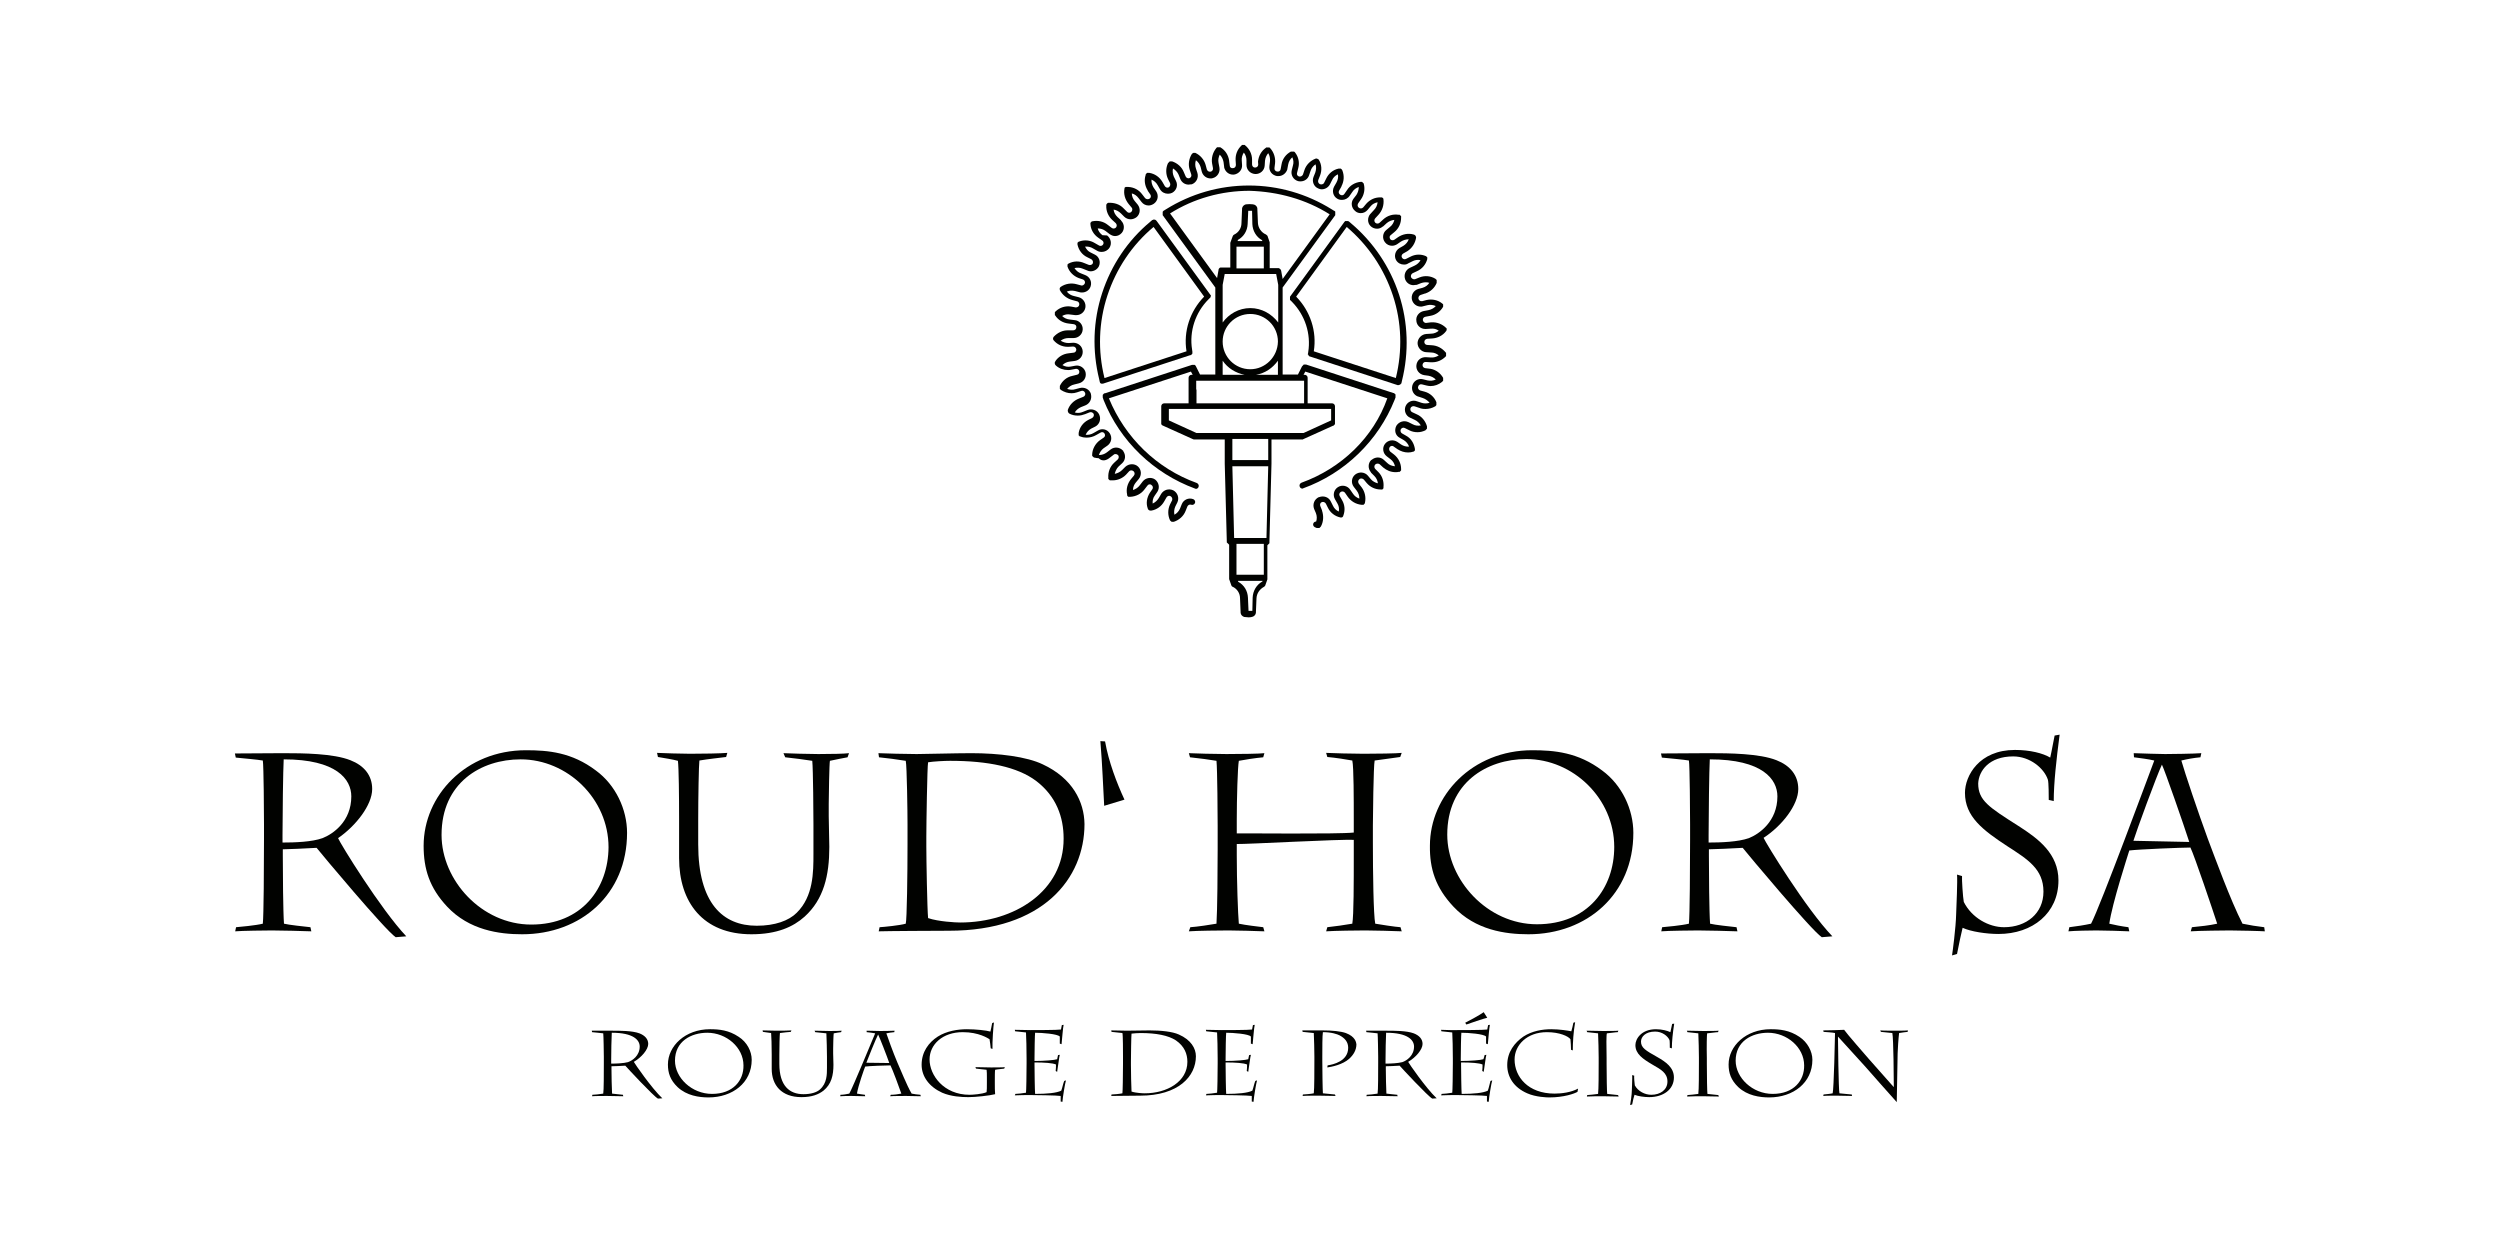 <?xml version="1.0" encoding="utf-8"?>
<!-- Generator: Adobe Illustrator 28.0.0, SVG Export Plug-In . SVG Version: 6.00 Build 0)  -->
<svg version="1.1" id="Calque_1" xmlns="http://www.w3.org/2000/svg" xmlns:xlink="http://www.w3.org/1999/xlink" x="0px" y="0px"
	 viewBox="0 0 850.4 425.2" style="enable-background:new 0 0 850.4 425.2;" xml:space="preserve">
<style type="text/css">
	.st0{fill:#010200;}
</style>
<g>
	<path class="st0" d="M126.6,268.4c0-4.7-2.8-8-7.4-9.8c-5.8-2.3-16-2.4-23-2.4l-16.3,0.1l0.3,1.4c1.9,0.2,7.7,0.7,9.2,1
		c0.3,1.6,0.4,18.5,0.4,21.6v5.2c0,9-0.1,26.2-0.4,28.7c-2.4,0.6-7.9,1.1-9.1,1.2l-0.3,1.4c2-0.2,10.9-0.3,12.5-0.3
		c2.7,0,11.3,0.2,13.4,0.3l-0.3-1.4c-1.9-0.2-7.5-0.8-9-1.2c-0.3-3.9-0.4-17.5-0.4-23.1v-2.2c1.5,0,8.2-0.3,11.5-0.5
		c1.4,1.8,23.3,28,26.9,30.4l3.6-0.3c-8.7-9.2-22.5-31.6-23.2-33.4C121.1,280.9,126.6,273.8,126.6,268.4z M96.1,286.6V284
		c0-6.5,0.2-22.2,0.4-25.7c18,0,23,6.8,23,12.6c0,8.5-6.2,12.8-9.8,14.2C106.1,286.4,100.3,286.6,96.1,286.6z"/>
	<path class="st0" d="M213.3,283.3c0-8-3.9-16.3-10.6-21.2c-8.2-6.2-16.2-6.9-23.8-6.9c-20.4,0-34.8,15.4-34.8,32.5
		c0,7.9,2,14.3,8,20.7c7.5,8,17.7,9.4,25.5,9.4C197.6,317.8,213.3,304.2,213.3,283.3z M180.7,314.5c-16.8,0-30.5-15-30.5-30.5
		c0-17.7,13.4-25.7,26.9-25.7c15.9,0,29.9,13.4,29.9,29.9C206.9,302.1,198,314.5,180.7,314.5z"/>
	<path class="st0" d="M230.6,258.8c0.3,2.4,0.4,12.1,0.4,19.8v13.3c0,15,8.1,25.9,24.6,25.9c8.7,0,14.2-2.5,18.1-6
		c6.5-5.9,8.4-14,8.4-23.7c0-3.1-0.2-7.2-0.2-10.5v-4.1c0-2.3,0.2-13.9,0.4-14.7c2.2-0.5,4.5-0.9,6-1.2l0.5-1.4
		c-1.5,0.2-6,0.3-10.4,0.3c-3.3,0-9.7-0.2-11.9-0.3l0.6,1.4c2.2,0.2,7.4,0.9,9.2,1.2c0.3,2.8,0.4,18.9,0.4,21.6v10.1
		c0,6.2,0,14.4-5.7,20c-2.7,2.7-7.4,4.4-13.6,4.4c-11.5,0-19.9-7.6-19.9-27.7v-8.4c0-7.4,0.2-18.6,0.4-20.1c2.9-0.5,6.8-0.9,9.1-1.2
		l0.4-1.4c-2.1,0.2-8.7,0.3-12.7,0.3c-3.3,0-8.8-0.2-11.2-0.3l0.3,1.4C226.1,257.9,228.8,258.3,230.6,258.8z"/>
	<path class="st0" d="M354.7,260c-5.4-2.6-14.9-3.8-24.3-3.8c-5.5,0-15.7,0.3-18.6,0.3c-2.5,0-11.7-0.2-13-0.3l0.2,1.4
		c2.1,0.2,6.8,0.8,9.1,1.2c0.4,1.7,0.6,17.8,0.6,21.6v6.8c0,9.9-0.2,25.6-0.6,27c-2.1,0.6-7.3,1.1-8.9,1.2l-0.3,1.4
		c2.1-0.1,20.2-0.2,23.9-0.2c31.9,0,46.1-17.7,46.1-36.3C368.8,272.7,364.8,264.7,354.7,260z M326.6,313.8c-1.5,0-7.4-0.3-10.9-1.5
		c-0.3-3.1-0.6-19.8-0.6-24.4v-3.3c0-3.8,0.3-24,0.6-25.3c1.8-0.3,5.6-0.5,7.5-0.5c12.9,0,22.9,2.1,29.2,6.8
		c7,5.3,9.4,12.5,9.4,19.6C361.9,303.1,345.1,313.8,326.6,313.8z"/>
	<path class="st0" d="M375.9,252.2l-1.6-0.1c0.7,8.3,0.9,15.2,1.3,22l6.9-2.1C379.9,266.4,377.1,259.1,375.9,252.2z"/>
	<path class="st0" d="M476.4,315.4c-1.7-0.1-6.9-0.9-8.6-1.2c-0.6-2.9-0.8-17.5-0.8-27.4v-6c0-2.3,0.2-20.4,0.6-22.1
		c2.5-0.3,7-1,8.7-1.2l0.5-1.4c-1.5,0.2-8.7,0.3-13,0.3c-3.3,0-11.3-0.2-12.7-0.3l0.4,1.4c2.5,0.2,7,0.9,8.5,1.2
		c0.5,2.1,0.5,13.5,0.5,20.2v4.3c-5.6,0.6-37.6,0.2-39.8,0.3v-4.5c0-7.4,0.3-17.9,0.7-20.2c1.4-0.3,5.9-1,8.3-1.2l0.4-1.4
		c-1.4,0.2-8.6,0.3-12.9,0.3c-3.2,0-11.4-0.2-12.8-0.3l0.4,1.4c2.9,0.3,7.4,0.9,9,1.2c0.3,2.8,0.4,19.3,0.4,22.1v8
		c0,6.5-0.1,20.9-0.4,25.3c-1.6,0.3-6.9,1.1-8.9,1.2l-0.5,1.4c2.6-0.2,10.6-0.3,13.5-0.3c2,0,10.4,0.2,12.2,0.3l-0.4-1.4
		c-1.7-0.2-6-0.7-8.3-1.2c-0.3-3.2-0.7-14.5-0.7-23.3v-3.8c3.3,0.1,35.7-1.7,39.8-1.4v5.2c0,9.1,0,20.4-0.5,23.3
		c-1.5,0.3-7.2,1.1-8.5,1.2l-0.4,1.4c2.9-0.2,10.9-0.3,13.3-0.3c2.1,0,10.8,0.2,12.4,0.3L476.4,315.4z"/>
	<path class="st0" d="M494.4,308.4c7.5,8,17.7,9.4,25.5,9.4c19.9,0,35.7-13.6,35.7-34.5c0-8-3.9-16.3-10.6-21.2
		c-8.2-6.2-16.3-6.9-23.8-6.9c-20.4,0-34.8,15.4-34.8,32.5C486.3,295.5,488.3,301.9,494.4,308.4z M519.2,258.2
		c15.9,0,29.9,13.4,29.9,29.9c0,13.9-8.9,26.3-26.3,26.3c-16.8,0-30.5-15-30.5-30.5C492.3,266.3,505.7,258.2,519.2,258.2z"/>
	<path class="st0" d="M599.9,285c6.3-4.1,11.8-11.2,11.8-16.6c0-4.7-2.8-8-7.4-9.8c-5.8-2.3-16-2.4-23-2.4l-16.3,0.1l0.3,1.4
		c1.9,0.2,7.7,0.7,9.2,1c0.3,1.6,0.4,18.5,0.4,21.6v5.2c0,9-0.1,26.2-0.4,28.7c-2.4,0.6-7.9,1.1-9.1,1.2l-0.3,1.4
		c2-0.2,10.9-0.3,12.5-0.3c2.6,0,11.3,0.2,13.4,0.3l-0.3-1.4c-1.9-0.2-7.5-0.8-9-1.2c-0.3-3.9-0.4-17.5-0.4-23.1v-2.2
		c1.5,0,8.2-0.3,11.5-0.5c1.4,1.8,23.3,28,26.9,30.4l3.6-0.3C614.3,309.1,600.6,286.7,599.9,285z M581.2,286.6V284
		c0-6.5,0.2-22.2,0.4-25.7c18,0,23,6.8,23,12.6c0,8.5-6.2,12.8-9.7,14.2C591.2,286.4,585.3,286.6,581.2,286.6z"/>
	<path class="st0" d="M684.8,257.3c5.7,0,10.5,4,11.8,7.9c0.3,0.9,0.3,5.8,0.3,6.9l1.7,0.4c0-6.2,0.9-14.1,2-22.6l-1.7,0.3
		c-0.5,2.3-0.9,4.9-1.5,7.5c-2.5-1.5-6.9-2.6-12-2.6c-12.2,0-17,8.8-17,14.6c0,8.1,6.1,12.7,14.5,18.2c6.8,4.4,12.2,7.7,12.2,15.4
		c0,7.4-5.8,12.1-13.4,12.1c-5.2,0-11-3.2-13.7-8.6c-0.3-1.5-0.7-7.7-0.6-8.8l-1.7-0.5c0.2,2.1-0.2,10.7-0.3,13.5
		c-0.1,4.5-1.2,12.8-1.4,14l1.7-0.5c0.6-3.2,1.5-7.3,1.9-8.9c2.8,1.3,8.1,2.1,12.2,2.1c11.6,0,20.4-7.1,20.4-18.2
		c0-9.1-6.8-14.2-13.7-18.6c-9.9-6.3-13.6-8.6-13.6-14.4C673.1,262.2,676.6,257.3,684.8,257.3z"/>
	<path class="st0" d="M770.2,315.4c-2.6-0.3-5-0.7-7.4-1.2c-4.1-8-9.3-22.3-11.8-28.9c-3.3-9-7.8-22.4-9-26.6c2-0.5,4.3-0.9,6.5-1.1
		l0.3-1.4c-2.3,0.2-10.9,0.3-12.3,0.3c-1.5,0-8.1-0.2-10.7-0.3l0.1,1.4c2.1,0.3,4.9,0.6,6.9,1.1c-1.4,3.7-18.4,49.7-21.5,55.5
		c-2.3,0.5-4.9,0.9-7.4,1.2l-0.3,1.4c2-0.2,7.7-0.3,9.5-0.3c2.5,0,9.4,0.2,11.2,0.3l-0.3-1.4c-2.4-0.3-4.8-0.8-6.5-1.2
		c1-7,6.2-22.9,6.8-24.9c3.2-0.4,17.9-1,20.8-1c1.4,2.9,7.5,21,9.1,25.9c-2.7,0.6-5.6,0.9-8.6,1.2l-0.4,1.4c2.3-0.2,12-0.3,13.3-0.3
		c2.4,0,11,0.2,11.9,0.3L770.2,315.4z M725.7,286c0.9-3,8-22.4,9.7-25.9c1,2,7.4,20.4,9.3,26.3L725.7,286z"/>
	<path class="st0" d="M442.7,164.2c-0.5,0.2-0.8,0.8-0.6,1.3c0.1,0.4,0.5,0.7,0.9,0.7c0.1,0,0.2,0,0.3-0.1
		c14.1-5.1,25.5-16.1,31.1-30.1c0,0,0,0,0,0l0.3-0.8c0,0,0,0,0-0.1c0,0,0,0,0,0c0,0,0,0,0-0.1c0,0,0-0.1,0-0.1c0,0,0-0.1,0-0.1
		c0,0,0-0.1,0-0.1c0,0,0-0.1,0-0.1c0,0,0-0.1,0-0.1c0,0,0-0.1,0-0.1c0,0,0-0.1,0-0.1c0,0,0-0.1,0-0.1c0,0,0-0.1-0.1-0.1
		c0,0,0-0.1-0.1-0.1c0,0,0,0-0.1-0.1c0,0-0.1,0-0.1-0.1c0,0-0.1,0-0.1-0.1c0,0-0.1,0-0.1,0c0,0,0,0-0.1,0c0,0,0,0,0,0c0,0,0,0,0,0
		l-29.7-9.7c0,0,0,0,0,0c0,0-0.1,0-0.1,0c0,0-0.1,0-0.1,0c0,0-0.1,0-0.1,0c0,0-0.1,0-0.1,0c0,0-0.1,0-0.1,0c0,0-0.1,0-0.1,0
		c0,0-0.1,0-0.1,0c0,0-0.1,0-0.1,0c0,0-0.1,0-0.1,0.1c0,0-0.1,0-0.1,0.1c0,0,0,0-0.1,0.1c0,0,0,0-0.1,0.1c0,0,0,0.1-0.1,0.1
		c0,0,0,0.1-0.1,0.1c0,0,0,0,0,0l-1.4,2.8h-5.2V97.8l17.9-24.6c0,0,0,0,0,0c0,0,0,0,0,0c0,0,0,0,0-0.1c0,0,0-0.1,0-0.1
		c0,0,0-0.1,0-0.1c0,0,0-0.1,0-0.1c0,0,0-0.1,0-0.1c0,0,0-0.1,0-0.1c0,0,0-0.1,0-0.1c0,0,0-0.1,0-0.1c0,0,0-0.1,0-0.1
		c0,0,0-0.1,0-0.1c0,0,0-0.1,0-0.1c0,0,0-0.1,0-0.1c0,0,0-0.1-0.1-0.1c0,0,0-0.1-0.1-0.1c0,0-0.1,0-0.1-0.1c0,0,0,0-0.1,0
		c0,0,0,0,0,0c0,0,0,0,0,0l-0.8-0.5c0,0,0,0,0,0c0,0,0,0,0,0c-8.5-5.3-18.2-8.1-28.2-8.1s-19.7,2.8-28.2,8.1c0,0,0,0,0,0l-0.8,0.5
		c0,0,0,0,0,0c0,0,0,0,0,0c0,0,0,0,0,0c0,0-0.1,0-0.1,0.1c0,0,0,0-0.1,0.1c0,0,0,0.1-0.1,0.1c0,0,0,0.1,0,0.1c0,0,0,0.1,0,0.1
		c0,0,0,0.1,0,0.1c0,0,0,0.1,0,0.1c0,0,0,0.1,0,0.1c0,0,0,0.1,0,0.1c0,0,0,0.1,0,0.1c0,0,0,0.1,0,0.1c0,0,0,0.1,0,0.1
		c0,0,0,0.1,0,0.1c0,0,0,0.1,0,0.1c0,0,0,0,0,0.1c0,0,0,0,0,0c0,0,0,0,0,0l17.9,24.6v29.6h-5.2l-1.4-2.8c0,0,0,0,0,0
		c0,0,0-0.1-0.1-0.1c0,0,0,0,0-0.1c0,0-0.1-0.1-0.1-0.1c0,0,0,0-0.1-0.1c0,0-0.1,0-0.1-0.1c0,0,0,0-0.1,0c0,0-0.1,0-0.1,0
		c0,0,0,0-0.1,0c0,0-0.1,0-0.1,0c0,0-0.1,0-0.1,0c0,0-0.1,0-0.1,0c0,0-0.1,0-0.1,0c0,0-0.1,0-0.1,0c0,0-0.1,0-0.1,0c0,0,0,0,0,0
		l-29.7,9.7c0,0,0,0,0,0c0,0,0,0,0,0c0,0,0,0-0.1,0c0,0-0.1,0-0.1,0c0,0-0.1,0-0.1,0.1c0,0-0.1,0-0.1,0.1c0,0,0,0-0.1,0.1
		c0,0,0,0-0.1,0.1c0,0,0,0.1-0.1,0.1c0,0,0,0.1,0,0.1c0,0,0,0.1,0,0.1c0,0,0,0.1,0,0.1c0,0,0,0.1,0,0.1c0,0,0,0.1,0,0.1
		c0,0,0,0.1,0,0.1c0,0,0,0.1,0,0.1c0,0,0,0.1,0,0.1c0,0,0,0,0,0.1c0,0,0,0,0,0c0,0,0,0,0,0l0.3,0.9c0,0,0,0,0,0c0,0,0,0,0,0
		c5.6,14,17,24.9,31.1,30.1c0.1,0,0.2,0.1,0.3,0.1c0.4,0,0.8-0.3,0.9-0.7c0.2-0.5-0.1-1.1-0.6-1.3c-13.6-4.9-24.4-15.4-29.9-28.8
		l27.9-9.1l0.6,1.1h-0.4c-0.6,0-1,0.5-1,1c0,0,0,0,0,0s0,0,0,0v4v4.7h-8.3c-0.6,0-1,0.5-1,1v5.5c0,0,0,0,0,0.1c0,0,0,0.1,0,0.1
		c0,0,0,0.1,0,0.1c0,0,0,0.1,0,0.1c0,0,0,0.1,0,0.1c0,0,0,0.1,0,0.1c0,0,0,0.1,0.1,0.1c0,0,0,0.1,0.1,0.1c0,0,0,0,0.1,0.1
		c0,0,0,0,0.1,0.1c0,0,0.1,0,0.1,0.1c0,0,0,0,0.1,0l10.2,4.6c0,0,0,0,0,0c0.1,0,0.1,0,0.2,0.1c0,0,0,0,0,0c0,0,0.1,0,0.2,0
		c0,0,0,0,0.1,0c0,0,0,0,0,0h10.3v8.2c0,0,0,0,0,0c0,0,0,0,0,0l0.7,26.4c0,0,0,0,0,0s0,0,0,0l0,0c0,0,0,0.1,0,0.1c0,0,0,0.1,0,0.1
		c0,0,0,0,0,0c0,0,0,0.1,0,0.1c0,0,0,0,0,0.1c0,0,0,0,0,0c0,0,0,0.1,0.1,0.1c0,0,0,0,0,0c0,0.1,0.1,0.1,0.2,0.2l0.5,0.5v11.3
		c0,0,0,0,0,0.1c0,0,0,0.1,0,0.1c0,0,0,0.1,0,0.1c0,0,0,0,0,0.1l0.7,2c0,0,0,0,0,0c0,0.1,0.1,0.1,0.1,0.2c0,0,0,0,0,0.1
		c0.1,0.1,0.1,0.1,0.2,0.2c0,0,0.1,0,0.1,0.1c0,0,0,0,0.1,0c1.5,0.7,2.5,2.2,2.5,3.9c0,0,0,0,0,0l0.2,4.8c0,0.1,0,0.1,0,0.2
		c0.1,0.7,0.6,1.2,1.3,1.4c0.1,0,0.1,0,0.2,0c0.4,0,0.8,0.1,1.1,0.1c0.4,0,0.8,0,1.1-0.1c0,0,0,0,0,0c0,0,0,0,0,0
		c0.8-0.1,1.4-0.7,1.5-1.4c0-0.1,0-0.1,0-0.2l0.2-4.8c0,0,0,0,0,0c0.1-1.7,1.1-3.1,2.6-3.9c0,0,0.1,0,0.1-0.1c0,0,0,0,0,0
		c0.1-0.1,0.1-0.1,0.2-0.2c0,0,0,0,0,0c0.1-0.1,0.1-0.2,0.1-0.2c0,0,0,0,0,0l0.7-2c0,0,0,0,0-0.1l0,0c0,0,0,0,0,0c0-0.1,0-0.1,0-0.2
		c0,0,0,0,0,0c0,0,0-0.1,0-0.1c0,0,0,0,0,0v-11.2l0.5-0.5c0,0,0,0,0,0l0,0c0,0,0,0,0,0c0,0,0,0,0.1-0.1c0,0,0,0,0.1-0.1
		c0,0,0-0.1,0-0.1c0,0,0-0.1,0-0.1c0,0,0-0.1,0-0.1c0,0,0-0.1,0-0.1c0,0,0-0.1,0-0.1c0,0,0-0.1,0-0.1l0.7-26.5c0,0,0,0,0,0v-8.2
		h10.3c0,0,0,0,0,0c0,0,0,0,0.1,0c0.1,0,0.1,0,0.2,0c0,0,0,0,0,0c0.1,0,0.1,0,0.2-0.1c0,0,0,0,0,0l10.2-4.6c0,0,0,0,0.1,0
		c0,0,0.1,0,0.1-0.1c0,0,0.1,0,0.1-0.1c0,0,0,0,0.1-0.1c0,0,0-0.1,0.1-0.1c0,0,0,0,0.1-0.1c0,0,0-0.1,0-0.1c0,0,0-0.1,0-0.1
		c0,0,0-0.1,0-0.1c0,0,0-0.1,0-0.1c0,0,0-0.1,0-0.1c0,0,0,0,0-0.1v-5.5c0-0.6-0.5-1-1-1h-8.3v-8.7c0,0,0,0,0,0s0,0,0,0
		c0-0.6-0.5-1-1-1h-0.4l0.6-1.1l27.9,9.1C467.2,148.8,456.3,159.3,442.7,164.2z M415.9,127.5v-4.8c1.7,2.5,4.4,4.2,7.5,4.8H415.9z
		 M427.2,127.5c3.1-0.5,5.7-2.3,7.5-4.8v4.8H427.2z M425.3,125.6c-5.2,0-9.4-4.2-9.4-9.4c0-5.2,4.2-9.4,9.4-9.4
		c5.2,0,9.4,4.2,9.4,9.4C434.6,121.4,430.4,125.6,425.3,125.6z M425.3,104.8c-3.9,0-7.3,2-9.4,4.9V96.9l0.7-3.7h3.1c0,0,0,0,0,0
		s0,0,0,0h11.3c0,0,0,0,0,0s0,0,0,0h3.1l0.7,3.7v12.8C432.6,106.8,429.2,104.8,425.3,104.8z M421,81.9l0.1-0.3
		c2-1.1,3.2-3.1,3.3-5.4c0,0,0,0,0,0l0.2-4.5c0.4,0,0.9,0,1.3,0l0.1,4.4c0,0,0,0.1,0,0.1c0.1,2.3,1.3,4.4,3.3,5.5l0.1,0.3H421z
		 M429.9,83.9v7.4h-9.3v-7.4H429.9z M406.9,132.5v-3h1.1c0,0,0,0,0,0c0,0,0,0,0,0h6.9h27.6c0,0,0,0,0,0c0,0,0,0,0,0h1.1v7.7h-36.6
		V132.5z M407,147.3l-9.4-4.3v-3.9h46.9h0.9h7.4v3.9l-9.4,4.3h-10.4h-0.7h-14.2H407z M429.4,197.8c-2,1.1-3.2,3.2-3.3,5.5
		c0,0,0,0.1,0,0.1l-0.1,4.4c-0.4,0-0.9,0-1.3,0l-0.2-4.5c0,0,0,0,0,0c-0.1-2.3-1.3-4.3-3.3-5.4l-0.1-0.3h8.4L429.4,197.8z
		 M431.4,149.3v7.2h-12.2v-7.2H431.4z M419.8,183l-0.6-24.4h12.2l-0.6,24.4H419.8z M420.6,185h9.3v10.5h-9.3V185z M452.3,72.9
		l-16,22l-0.5-2.8c-0.1-0.4-0.3-0.6-0.6-0.8c0,0,0,0,0,0c-0.1,0-0.1,0-0.2-0.1c0,0,0,0,0,0c-0.1,0-0.1,0-0.2,0c0,0,0,0,0,0h-2.9
		v-8.4c0,0,0,0,0-0.1c0,0,0-0.1,0-0.1c0,0,0-0.1,0-0.1c0,0,0-0.1,0-0.1l-0.7-2c0,0,0,0,0-0.1c0,0,0-0.1-0.1-0.1c0,0,0-0.1-0.1-0.1
		c0,0,0-0.1-0.1-0.1c0,0,0,0-0.1-0.1c0,0,0,0-0.1-0.1c0,0-0.1,0-0.1-0.1c0,0,0,0-0.1,0c-1.5-0.7-2.5-2.2-2.6-3.8c0,0,0,0,0,0
		l-0.2-4.8c0-0.1,0-0.1,0-0.2c-0.1-0.8-0.7-1.3-1.5-1.4c0,0,0,0,0,0c0,0,0,0,0,0c-0.8-0.1-1.5-0.1-2.3,0c0,0,0,0,0,0c0,0,0,0,0,0
		c-0.1,0-0.1,0-0.1,0c0,0,0,0,0,0c-0.7,0.2-1.2,0.7-1.3,1.4c0,0.1,0,0.1,0,0.2l-0.2,4.8c0,0,0,0,0,0c0,1.7-1,3.2-2.5,3.9
		c-0.2,0.1-0.3,0.2-0.4,0.4c0,0,0,0,0,0c0,0.1-0.1,0.1-0.1,0.2c0,0,0,0,0,0l0,0c0,0,0,0,0,0l-0.7,1.9c0,0.1-0.1,0.2-0.1,0.3
		c0,0,0,0,0,0c0,0,0,0.1,0,0.1c0,0,0,0,0,0v8.3h-2.9c0,0,0,0,0,0c0,0-0.1,0-0.1,0c0,0-0.1,0-0.1,0c0,0,0,0-0.1,0c0,0-0.1,0-0.1,0
		c0,0,0,0-0.1,0c0,0-0.1,0-0.1,0.1c0,0,0,0-0.1,0c0,0-0.1,0-0.1,0.1c0,0,0,0-0.1,0.1c0,0,0,0.1-0.1,0.1c0,0,0,0.1,0,0.1
		c0,0,0,0.1-0.1,0.1c0,0,0,0.1,0,0.1c0,0,0,0.1,0,0.1c0,0,0,0,0,0l-0.5,2.8l-16-22c8.1-5.1,17.5-7.7,27-7.7
		C434.8,65.2,444.2,67.8,452.3,72.9z"/>
	<path class="st0" d="M444.9,120.4C444.9,120.4,444.9,120.4,444.9,120.4c0,0.1,0,0.2,0.1,0.2c0,0,0,0.1,0,0.1c0,0,0,0.1,0.1,0.1
		c0,0,0,0.1,0,0.1c0,0,0,0.1,0.1,0.1c0,0,0,0,0.1,0.1c0,0,0.1,0,0.1,0.1c0,0,0.1,0,0.1,0.1c0,0,0.1,0,0.1,0c0,0,0.1,0,0.1,0
		c0,0,0,0,0,0l29.7,9.7c0,0,0,0,0,0c0,0,0,0,0,0c0.1,0,0.2,0,0.3,0c0,0,0,0,0,0c0,0,0,0,0,0c0,0,0,0,0,0c0,0,0,0,0,0
		c0.1,0,0.2,0,0.3-0.1c0,0,0.1,0,0.1,0c0.1,0,0.1-0.1,0.2-0.1c0,0,0.1-0.1,0.1-0.1c0,0,0.1-0.1,0.1-0.1c0,0,0-0.1,0.1-0.1
		c0,0,0.1-0.1,0.1-0.1c0,0,0,0,0,0c0,0,0,0,0,0l0.2-0.9c0,0,0,0,0,0c0,0,0,0,0,0c2.4-9.7,2.1-19.8-1-29.3
		c-3.1-9.5-8.8-17.9-16.4-24.3c0,0,0,0,0,0l-0.7-0.6c0,0,0,0,0,0c0,0,0,0,0,0c0,0,0,0-0.1,0c0,0-0.1,0-0.1-0.1c0,0-0.1,0-0.1,0
		c0,0-0.1,0-0.1,0c0,0-0.1,0-0.1,0c0,0-0.1,0-0.1,0c0,0-0.1,0-0.1,0c0,0-0.1,0-0.1,0c0,0-0.1,0-0.1,0c0,0-0.1,0-0.1,0
		c0,0-0.1,0-0.1,0c0,0-0.1,0-0.1,0c0,0-0.1,0-0.1,0.1c0,0-0.1,0-0.1,0.1c0,0,0,0-0.1,0.1c0,0,0,0,0,0c0,0,0,0,0,0c0,0,0,0,0,0
		l-18.4,25.3c0,0,0,0,0,0c0,0,0,0.1-0.1,0.1c0,0,0,0.1,0,0.1c0,0,0,0.1,0,0.1c0,0,0,0.1,0,0.1c0,0,0,0.1,0,0.1c0,0,0,0.1,0,0.1
		c0,0,0,0.1,0,0.1c0,0,0,0.1,0,0.1c0,0,0,0.1,0,0.1c0,0,0,0.1,0,0.1c0,0,0,0.1,0,0.1c0,0,0,0.1,0,0.1c0,0,0,0.1,0.1,0.1
		c0,0,0,0.1,0.1,0.1c0,0,0,0,0,0l0.5,0.5c0,0,0,0,0,0c4.4,4.5,6.5,10.8,5.5,17.1c0,0,0,0,0,0l-0.1,0.7c0,0,0,0,0,0c0,0,0,0.1,0,0.1
		c0,0,0,0.1,0,0.1C444.8,120.3,444.8,120.3,444.9,120.4z M440.9,100.9l17.2-23.7c7.3,6.2,12.7,14.2,15.7,23.3c3,9.1,3.3,18.8,1,28.1
		l-27.9-9.1C448,112.7,445.7,105.8,440.9,100.9z"/>
	<path class="st0" d="M411.9,100.9c0,0,0-0.1,0-0.1c0,0,0-0.1,0-0.1c0,0,0-0.1,0-0.1c0,0,0-0.1,0-0.1c0,0,0-0.1-0.1-0.1c0,0,0,0,0,0
		l-18.4-25.3c-0.2-0.2-0.4-0.4-0.7-0.4c0,0,0,0,0,0c-0.1,0-0.1,0-0.2,0c0,0,0,0,0,0c-0.1,0-0.1,0-0.2,0c0,0,0,0,0,0
		c0,0-0.1,0-0.1,0.1c0,0,0,0-0.1,0c0,0,0,0-0.1,0c0,0,0,0,0,0c0,0,0,0,0,0l-0.7,0.6c0,0,0,0,0,0c-7.7,6.4-13.3,14.8-16.4,24.3
		c-3.1,9.5-3.4,19.6-1,29.3c0,0,0,0,0,0c0,0,0,0,0,0l0.2,0.9c0,0,0,0,0,0c0,0,0,0,0,0c0,0,0,0,0,0c0,0.1,0.1,0.2,0.1,0.3
		c0,0,0,0,0,0c0.1,0.1,0.1,0.1,0.2,0.2c0,0,0,0,0,0c0.1,0.1,0.2,0.1,0.3,0.1c0,0,0,0,0,0c0.1,0,0.2,0,0.3,0c0,0,0,0,0,0c0,0,0,0,0,0
		c0,0,0,0,0,0c0.1,0,0.2,0,0.2,0c0,0,0,0,0,0c0,0,0,0,0,0l29.7-9.7c0,0,0,0,0,0c0,0,0.1,0,0.1,0c0,0,0.1,0,0.1,0c0,0,0.1,0,0.1-0.1
		c0,0,0.1,0,0.1-0.1c0,0,0,0,0.1-0.1c0,0,0,0,0.1-0.1c0,0,0-0.1,0.1-0.1c0,0,0-0.1,0-0.1c0,0,0-0.1,0-0.1c0,0,0-0.1,0-0.1
		c0,0,0-0.1,0-0.1c0,0,0-0.1,0-0.1c0,0,0-0.1,0-0.1c0,0,0-0.1,0-0.1c0,0,0,0,0,0l-0.1-0.7c0,0,0,0,0,0c-1-6.2,1.1-12.6,5.6-17.1
		l0.5-0.5c0,0,0,0,0,0c0,0,0-0.1,0.1-0.1c0,0,0,0,0.1-0.1c0,0,0-0.1,0-0.1c0,0,0-0.1,0-0.1c0,0,0-0.1,0-0.1c0,0,0-0.1,0-0.1
		c0,0,0-0.1,0-0.1C411.9,101,411.9,101,411.9,100.9C411.9,100.9,411.9,100.9,411.9,100.9z M403.6,119.5l-27.9,9.1
		c-2.3-9.3-2-19,1-28.1c3-9.1,8.4-17.2,15.7-23.3l17.2,23.7C404.8,105.8,402.5,112.7,403.6,119.5z"/>
	<path class="st0" d="M377.5,155.7l1.3-1c0,0,0,0,0,0c0,0,0,0,0,0c0.4-0.4,1.1-0.3,1.5,0.1c0.4,0.4,0.3,1.1-0.1,1.5c0,0,0,0,0,0
		c0,0,0,0,0,0l-1.2,1.1c0,0,0,0,0,0c-1.4,1.3-2.1,3.1-2,5c0,0,0,0,0,0c0,0,0,0.1,0,0.1c0,0,0,0.1,0,0.1c0,0,0,0.1,0,0.1
		c0,0,0,0.1,0,0.1c0,0,0,0,0,0.1c0,0,0,0.1,0.1,0.1c0,0,0,0,0.1,0.1c0,0,0,0.1,0.1,0.1c0,0,0,0,0.1,0.1c0,0,0.1,0,0.1,0.1
		c0,0,0.1,0,0.1,0c0,0,0.1,0,0.1,0c0,0,0.1,0,0.1,0c0,0,0.1,0,0.1,0c0,0,0,0,0,0c0,0,0.1,0,0.1,0c0,0,0,0,0,0c0,0,0,0,0,0
		c0.2,0,0.3,0,0.5,0c1.7,0,3.3-0.7,4.5-1.9c0,0,0,0,0,0l1.1-1.2c0,0,0,0,0,0c0.4-0.4,1-0.4,1.5,0c0.4,0.4,0.5,1,0.1,1.5c0,0,0,0,0,0
		c0,0,0,0,0,0l-1,1.2c0,0,0,0,0,0c-1.2,1.5-1.7,3.4-1.3,5.2c0,0,0,0,0,0c0,0,0,0.1,0,0.1c0,0,0,0.1,0,0.1c0,0,0,0,0,0.1
		c0,0,0,0.1,0.1,0.1c0,0,0,0,0,0.1c0,0,0,0.1,0.1,0.1c0,0,0,0,0.1,0.1c0,0,0.1,0,0.1,0.1c0,0,0,0,0.1,0c0,0,0.1,0,0.1,0
		c0,0,0,0,0.1,0c0,0,0.1,0,0.1,0c0,0,0,0,0.1,0c0.1,0,0.1,0,0.2,0c0,0,0,0,0,0s0,0,0,0c0,0,0,0,0,0c1.9-0.1,3.7-1,4.8-2.5
		c0,0,0,0,0,0l1-1.3c0,0,0,0,0,0c0,0,0,0,0,0c0.3-0.5,1-0.6,1.4-0.2c0,0,0,0,0,0c0,0,0,0,0,0c0.5,0.3,0.6,1,0.3,1.4l-0.9,1.3
		c0,0,0,0,0,0c0,0,0,0,0,0c-1,1.6-1.3,3.5-0.7,5.2c0,0,0,0,0,0c0.1,0.5,0.5,0.8,1,0.8c0.1,0,0.1,0,0.2,0c1.9-0.3,3.5-1.5,4.4-3.1
		c0,0,0,0,0,0l0.8-1.4c0,0,0,0,0,0c0.3-0.5,0.9-0.7,1.4-0.4c0.5,0.3,0.7,0.9,0.5,1.4l-0.7,1.4c0,0,0,0,0,0c-0.8,1.7-0.8,3.7,0,5.4
		c0,0,0,0.1,0.1,0.1c0,0,0,0.1,0.1,0.1c0,0,0.1,0.1,0.1,0.1c0,0,0.1,0.1,0.1,0.1c0.1,0,0.1,0.1,0.2,0.1c0,0,0.1,0,0.1,0
		c0.1,0,0.2,0,0.3,0c0,0,0,0,0,0c0,0,0,0,0,0c0,0,0,0,0,0c0.1,0,0.2,0,0.3,0c0,0,0,0,0,0c1.8-0.6,3.3-1.9,4-3.7c0,0,0,0,0,0
		c0,0,0,0,0,0l0.6-1.5c0,0,0,0,0,0c0.2-0.5,0.8-0.8,1.3-0.6c0.5,0.2,1.1-0.1,1.3-0.6c0.2-0.5-0.1-1.1-0.6-1.3
		c-1.6-0.6-3.3,0.2-3.9,1.7c0,0,0,0,0,0c0,0,0,0,0,0l-0.6,1.5c-0.4,0.9-1,1.6-1.9,2.1c-0.2-0.9-0.1-1.9,0.3-2.8c0,0,0,0,0,0l0.7-1.4
		c0,0,0,0,0,0c0,0,0,0,0,0c0.7-1.5,0.1-3.3-1.4-4.1c0,0,0,0,0,0c0,0,0,0,0,0c-1.5-0.7-3.2-0.2-4.1,1.2c0,0,0,0,0,0l-0.8,1.4
		c0,0,0,0,0,0c0,0,0,0,0,0c-0.5,0.8-1.2,1.5-2.1,1.9c-0.1-0.9,0.1-1.9,0.7-2.7l0.9-1.3c0,0,0,0,0,0c0,0,0,0,0,0
		c0.9-1.4,0.5-3.2-0.8-4.2c0,0,0,0,0,0c0,0,0,0,0,0c0,0,0,0,0,0c0,0,0,0,0,0c-1.3-0.9-3.2-0.6-4.2,0.7c0,0,0,0,0,0l-1,1.3
		c0,0,0,0,0,0c0,0,0,0,0,0c-0.6,0.8-1.4,1.3-2.3,1.6c0-1,0.4-1.9,1-2.6c0,0,0,0,0,0l1-1.2c0,0,0,0,0,0c0,0,0,0,0,0l0,0c0,0,0,0,0,0
		c1-1.3,0.9-3.1-0.3-4.2c0,0,0,0,0,0c0,0,0,0,0,0c-1.2-1.1-3.1-1-4.3,0.1c0,0,0,0,0,0l-1.1,1.1c0,0,0,0,0,0
		c-0.7,0.7-1.6,1.1-2.5,1.3c0.2-0.9,0.6-1.8,1.3-2.5c0,0,0,0,0,0l1.2-1.1c0,0,0,0,0,0c0,0,0,0,0,0l0,0c0,0,0,0,0,0
		c1.2-1.1,1.3-2.8,0.4-4.1c0,0,0,0,0-0.1c0,0,0-0.1-0.1-0.1c0,0,0,0,0,0c0,0,0,0,0,0c-1.1-1.2-2.9-1.4-4.2-0.4c0,0,0,0,0,0l0,0
		c0,0,0,0,0,0s0,0,0,0l-1.3,1c-0.8,0.6-1.7,0.9-2.7,0.9c0.3-0.9,0.8-1.7,1.6-2.3c0,0,0,0,0,0c0,0,0,0,0,0l1.3-0.9c0,0,0,0,0,0
		c1.4-1,1.7-2.8,0.8-4.2c0,0,0,0,0,0c-0.9-1.4-2.7-1.8-4.1-0.9c0,0,0,0,0,0l-1.4,0.8c0,0,0,0,0,0c-0.8,0.5-1.8,0.7-2.7,0.6
		c0.4-0.9,1-1.6,1.9-2.1c0,0,0,0,0,0l1.4-0.7c0,0,0,0,0,0c0,0,0,0,0,0c1.5-0.8,2-2.6,1.3-4.1c0,0,0,0,0,0c0,0,0,0,0,0
		c-0.7-1.5-2.5-2.1-4-1.5c0,0,0,0,0,0l-1.5,0.6c0,0,0,0,0,0c0,0,0,0,0,0c-0.9,0.4-1.9,0.5-2.8,0.2c0.5-0.8,1.2-1.4,2.1-1.8
		c0,0,0,0,0,0l1.5-0.6c0,0,0,0,0,0c0,0,0,0,0,0c1.5-0.6,2.3-2.2,1.9-3.8c0,0,0-0.1,0-0.1c-0.5-1.6-2.2-2.4-3.8-2c0,0,0,0,0,0
		l-1.5,0.4c0,0,0,0,0,0c0,0,0,0,0,0c-0.9,0.3-1.9,0.2-2.8-0.1c0.6-0.7,1.4-1.3,2.4-1.5l1.6-0.4c0,0,0,0,0,0c0,0,0,0,0,0l0,0
		c0,0,0,0,0,0c1.6-0.4,2.6-1.9,2.3-3.6c0,0,0,0,0,0c0,0,0,0,0,0c-0.3-1.6-1.9-2.7-3.5-2.4c0,0,0,0,0,0l-1.6,0.3c0,0,0,0,0,0s0,0,0,0
		c-1,0.2-1.9,0-2.8-0.5c0.7-0.7,1.6-1.1,2.5-1.2c0,0,0,0,0,0l1.6-0.2c0,0,0,0,0,0c1.7-0.2,2.9-1.6,2.8-3.3c0,0,0,0,0,0c0,0,0,0,0,0
		c-0.1-1.7-1.5-2.9-3.2-2.9c0,0,0,0,0,0l-1.6,0.1c-1,0-1.9-0.3-2.7-0.8c0.8-0.6,1.7-0.9,2.7-0.9c0,0,0,0,0,0c0,0,0,0,0,0l1.6,0
		c0,0,0,0,0,0c0,0,0,0,0,0c0,0,0,0,0.1,0c1.6,0,3-1.2,3.1-2.9c0,0,0,0,0,0c0,0,0,0,0,0c0,0,0,0,0,0c0,0,0,0,0,0
		c0.1-1.6-1.1-3.1-2.8-3.2c0,0,0,0,0,0l-1.6-0.2c0,0,0,0,0,0c-1-0.1-1.9-0.5-2.6-1.2c0.8-0.5,1.8-0.7,2.8-0.5c0,0,0,0,0,0l1.6,0.2
		c0,0,0,0,0,0c0,0,0,0,0,0l0,0c0,0,0,0,0.1,0c0.1,0,0.3,0,0.4,0c1.4,0,2.7-1,3-2.5c0,0,0,0,0,0c0.3-1.6-0.7-3.2-2.3-3.6c0,0,0,0,0,0
		l-1.6-0.4c0,0,0,0,0,0c-0.9-0.2-1.8-0.7-2.4-1.5c0.9-0.4,1.8-0.4,2.8-0.2c0,0,0,0,0,0l1.5,0.4c0,0,0,0,0,0c0,0,0,0,0,0l0,0
		c0,0,0,0,0,0c0.3,0.1,0.6,0.1,0.9,0.1c1.3,0,2.5-0.8,2.9-2.1c0,0,0,0,0,0c0,0,0,0,0,0c0.5-1.6-0.3-3.2-1.8-3.8c0,0,0,0,0,0
		l-1.5-0.6c0,0,0,0,0,0c-0.9-0.3-1.7-1-2.2-1.8c0.9-0.2,1.9-0.2,2.8,0.2c0,0,0,0,0,0l1.5,0.6c0,0,0,0,0,0c0,0,0,0,0,0l0,0
		c0,0,0,0,0,0c0.4,0.2,0.8,0.3,1.2,0.3c1.2,0,2.3-0.7,2.8-1.7c0,0,0,0,0,0c0,0,0,0,0,0c0.7-1.5,0.1-3.3-1.4-4c0,0,0,0,0,0l-1.4-0.7
		c0,0,0,0,0,0c0,0,0,0,0,0c-0.9-0.4-1.5-1.2-1.9-2c0.9-0.1,1.9,0.1,2.7,0.6c0,0,0,0,0,0l1.4,0.8c0,0,0,0,0,0c0,0,0,0,0,0
		c0.5,0.3,1,0.4,1.6,0.4c1,0,2-0.5,2.6-1.4c0,0,0,0,0,0c0,0,0,0,0,0c0.9-1.4,0.5-3.2-0.8-4.2c0,0,0,0,0,0L375,80c0,0,0,0,0,0
		c-0.8-0.6-1.4-1.4-1.6-2.3c1,0,1.9,0.3,2.7,0.9c0,0,0,0,0,0l1.3,1c0,0,0,0,0,0c0,0,0,0,0,0c0.6,0.4,1.2,0.7,1.9,0.7
		c0.9,0,1.7-0.4,2.3-1.1c0,0,0,0,0,0c0,0,0,0,0,0c0,0,0,0,0,0c0,0,0,0,0,0c1-1.2,0.9-3-0.2-4.1c0-0.1-0.1-0.1-0.1-0.2l-1.2-1.1
		c0,0,0,0,0,0c-0.7-0.7-1.2-1.5-1.3-2.5c0.9,0.1,1.8,0.6,2.5,1.3l1.1,1.1c0,0,0,0,0,0c0,0,0,0,0,0c0.6,0.6,1.4,0.9,2.2,0.9
		c0.7,0,1.5-0.3,2.1-0.8c0,0,0,0,0,0c1.2-1.1,1.3-2.9,0.3-4.2c0,0,0,0,0,0l-1-1.2c0,0,0,0,0,0c-0.6-0.7-1-1.7-1-2.6
		c0.9,0.2,1.7,0.8,2.3,1.6c0,0,0,0,0,0l1,1.3c0.6,0.8,1.5,1.2,2.4,1.2c0.6,0,1.2-0.2,1.8-0.6c0,0,0,0,0,0c1.4-1,1.7-2.8,0.8-4.2
		c0,0,0,0,0,0l-0.9-1.3c0,0,0,0,0,0c-0.5-0.8-0.8-1.8-0.7-2.7c0.9,0.4,1.6,1,2.1,1.9l0.8,1.4c0,0,0,0,0,0c0,0,0,0,0,0
		c0.6,1,1.6,1.5,2.7,1.5c0.5,0,1-0.1,1.4-0.3c0,0,0,0,0,0c1.5-0.8,2.1-2.6,1.3-4.1c0,0,0,0,0,0l-0.7-1.4c0,0,0,0,0,0c0,0,0,0,0,0
		c-0.4-0.9-0.5-1.9-0.3-2.8c0.8,0.5,1.5,1.2,1.9,2.1c0,0,0,0,0,0l0.6,1.5c0,0,0,0,0,0c0.5,1.2,1.6,1.9,2.8,1.9
		c0.3,0,0.6-0.1,0.9-0.1c0.1,0,0.1,0,0.2,0c1.6-0.6,2.4-2.3,1.9-3.9c0,0,0,0,0,0l-0.5-1.5c0,0,0,0,0,0c-0.3-0.9-0.3-1.9,0-2.8
		c0.8,0.6,1.3,1.4,1.6,2.3c0,0,0,0,0,0l0.4,1.6c0,0,0,0,0,0c0,0,0,0,0,0c0.4,1.4,1.6,2.3,3,2.3c0.2,0,0.5,0,0.7-0.1c0,0,0,0,0,0
		c0,0,0,0,0,0c0,0,0,0,0,0c0,0,0,0,0,0c1.6-0.4,2.6-2,2.3-3.6c0,0,0,0,0,0l-0.3-1.6c0,0,0,0,0,0c-0.2-1,0-1.9,0.4-2.8
		c0.7,0.7,1.1,1.5,1.3,2.5c0,0,0,0,0,0l0.2,1.6c0,0.1,0,0.1,0,0.2c0.3,1.4,1.5,2.5,3,2.5c0.1,0,0.1,0,0.2,0c0,0,0,0,0,0
		c0,0,0.1,0,0.1,0c0,0,0,0,0,0c0,0,0,0,0,0c0,0,0,0,0,0c1.6-0.2,2.9-1.6,2.8-3.2c0,0,0,0,0,0c0,0,0,0,0,0l-0.1-1.6c0,0,0,0,0,0
		c0,0,0,0,0,0c-0.1-1,0.2-1.9,0.7-2.7c0.6,0.7,0.9,1.7,0.9,2.6c0,0,0,0,0,0c0,0,0,0,0,0l0,1.6c0,0,0,0,0,0c0,0,0,0,0,0
		c0,1.7,1.3,3,3,3.1c0,0,0,0,0,0c0,0,0,0,0,0c0,0,0,0,0,0c0,0,0,0,0,0c0,0,0,0,0,0c0,0,0,0,0.1,0c1.6,0,3-1.2,3.1-2.9c0,0,0,0,0,0
		l0.1-1.6c0.1-1,0.5-1.9,1.1-2.6c0.5,0.8,0.7,1.8,0.6,2.8c0,0,0,0,0,0l-0.2,1.6c0,0,0,0,0,0c0,0,0,0,0,0l0,0c0,0,0,0,0,0
		c-0.2,1.7,0.9,3.1,2.6,3.4c0.1,0,0.1,0,0.2,0c0,0,0,0,0,0c0.1,0,0.2,0,0.3,0c1.4,0,2.6-1,3-2.3c0,0,0-0.1,0-0.1c0,0,0,0,0,0
		c0,0,0,0,0,0c0,0,0,0,0,0l0.3-1.6c0.2-1,0.7-1.8,1.4-2.4c0.4,0.9,0.5,1.9,0.2,2.8c0,0,0,0,0,0c0,0,0,0,0,0l-0.4,1.6c0,0,0,0,0,0
		c-0.4,1.6,0.5,3.2,2.1,3.7c0,0,0,0,0,0c0,0,0,0,0,0c0,0,0,0,0,0c0,0,0,0,0,0c0.3,0.1,0.6,0.1,0.9,0.1c1.3,0,2.5-0.8,2.9-2.1
		c0,0,0,0,0,0c0,0,0,0,0,0l0.5-1.5c0.3-0.9,0.9-1.7,1.7-2.2c0.3,0.9,0.2,1.9-0.1,2.8c0,0,0,0,0,0l-0.6,1.5c0,0,0,0,0,0c0,0,0,0,0,0
		l0,0c0,0,0,0,0,0c-0.6,1.5,0.1,3.3,1.6,3.9c0,0,0,0,0,0c0,0,0,0,0,0c0,0,0,0,0,0c0,0,0,0,0,0c0.4,0.2,0.8,0.3,1.2,0.3
		c1.1,0,2.2-0.6,2.8-1.7c0,0,0,0,0,0l0.7-1.4c0,0,0,0,0,0c0.4-0.9,1.1-1.6,2-2c0.2,0.9,0,1.9-0.5,2.8c0,0,0,0,0,0l-0.8,1.4
		c0,0,0,0,0,0c0,0,0,0,0,0c-0.8,1.5-0.3,3.3,1.1,4.1c0,0,0,0,0,0c0,0,0,0,0,0c0.5,0.3,1,0.4,1.6,0.4c1,0,2-0.5,2.6-1.4c0,0,0,0,0,0
		l0.9-1.3c0,0,0,0,0,0s0,0,0,0c0.5-0.8,1.3-1.4,2.2-1.7c0,1-0.3,1.9-0.8,2.7c0,0,0,0,0,0c0,0,0,0,0,0l-1,1.3c0,0,0,0,0,0
		c0,0,0,0,0,0c-1,1.3-0.7,3.2,0.6,4.2c0,0,0,0,0,0c0,0,0,0,0,0c0,0,0,0,0,0c0,0,0.1,0,0.1,0.1c0.5,0.4,1.1,0.6,1.8,0.6
		c0.9,0,1.7-0.4,2.3-1.1c0,0,0,0,0,0l1-1.2c0,0,0,0,0,0c0.6-0.8,1.5-1.2,2.4-1.4c-0.1,1-0.5,1.9-1.2,2.6l-1.1,1.2c0,0,0,0,0,0
		c0,0,0,0,0,0c0,0,0,0.1-0.1,0.1c0,0,0,0-0.1,0.1c-1,1.2-1,3,0.1,4.1c0,0,0,0,0,0c0,0,0,0,0,0c0.6,0.6,1.4,0.9,2.2,0.9
		c0.7,0,1.3-0.2,1.9-0.7c0.1,0,0.1-0.1,0.2-0.1l1.2-1.1c0,0,0,0,0,0c0.7-0.6,1.6-1,2.6-1.1c-0.2,0.9-0.7,1.8-1.5,2.4c0,0,0,0,0,0
		l-1.2,1c0,0,0,0,0,0c-1.3,1-1.5,2.9-0.5,4.2c0,0,0,0,0,0c0.6,0.8,1.5,1.2,2.4,1.2c0.6,0,1.2-0.2,1.7-0.5c0,0,0,0,0,0l0,0
		c0,0,0,0,0,0c0,0,0,0,0,0l1.3-0.9c0,0,0,0,0,0c0.8-0.5,1.7-0.8,2.7-0.8c-0.3,0.9-1,1.7-1.8,2.2l-1.4,0.8c0,0,0,0,0,0c0,0,0,0,0,0
		c-1.4,0.9-1.9,2.7-1.1,4.1c0,0,0,0,0,0c0,0,0,0,0,0c0.6,1,1.6,1.5,2.7,1.5c0.5,0,1-0.1,1.4-0.4c0,0,0,0,0,0l1.4-0.7c0,0,0,0,0,0
		c0.9-0.5,1.9-0.6,2.8-0.4c-0.4,0.8-1.2,1.5-2.1,1.9c0,0,0,0,0,0c0,0,0,0,0,0l-1.5,0.7c0,0,0,0,0,0c0,0,0,0,0,0l0,0c0,0,0,0,0,0
		c-1.5,0.7-2.2,2.4-1.6,4c0,0,0,0,0,0c0,0,0,0,0,0c0.5,1.2,1.6,1.9,2.8,1.9c0.3,0,0.6-0.1,0.9-0.1c0,0,0,0,0.1,0c0,0,0.1,0,0.1,0
		c0,0,0,0,0,0c0,0,0,0,0,0l1.5-0.6c0,0,0,0,0,0c0,0,0,0,0,0c0.9-0.3,1.9-0.4,2.8-0.1c-0.5,0.8-1.3,1.4-2.3,1.7c0,0,0,0,0,0l-1.5,0.4
		c0,0,0,0,0,0c0,0,0,0,0,0c-1.6,0.5-2.5,2.1-2.1,3.7c0,0,0,0,0,0c0,0,0,0,0,0c0.4,1.4,1.6,2.3,3,2.3c0.2,0,0.5,0,0.7-0.1
		c0,0,0,0,0,0l1.6-0.4c0,0,0,0,0,0c0.9-0.2,1.9-0.1,2.8,0.3c-0.6,0.7-1.5,1.2-2.5,1.4c0,0,0,0,0,0l-1.6,0.3c0,0,0,0,0,0c0,0,0,0,0,0
		c-1.6,0.3-2.8,1.8-2.5,3.4c0,0,0,0,0,0c0,0,0,0,0,0c0,0,0,0,0,0c0,0,0,0.1,0,0.1c0.2,1.5,1.5,2.6,3,2.6c0.1,0,0.2,0,0.2,0
		c0,0,0,0,0.1,0l0,0c0,0,0,0,0,0c0,0,0,0,0,0l1.6-0.1c0,0,0,0,0,0c1-0.1,1.9,0.1,2.7,0.7c-0.7,0.6-1.6,1-2.6,1c0,0,0,0,0,0l-1.6,0.1
		c0,0,0,0,0,0c0,0,0,0,0,0c-1.6,0.1-2.9,1.4-3,3c0,0,0,0,0,0.1c0,1.6,1.3,3,2.9,3.1c0,0,0,0,0.1,0l1.6,0.1c0,0,0,0,0,0c0,0,0,0,0,0
		c1,0,1.9,0.4,2.6,1c-0.8,0.5-1.8,0.8-2.7,0.7c0,0,0,0,0,0l-1.6-0.1c0,0,0,0,0,0c0,0,0,0,0,0c-1.7-0.1-3.1,1-3.3,2.7c0,0,0,0,0,0
		c0,0,0,0,0,0c0,0,0,0,0,0c0,0,0,0,0,0c-0.2,1.6,0.9,3.1,2.6,3.4c0,0,0,0,0,0l1.5,0.2c0,0,0,0,0,0c1,0.2,1.8,0.6,2.5,1.3
		c-0.9,0.4-1.8,0.5-2.8,0.3c0,0,0,0,0,0l-1.6-0.4c0,0,0,0,0,0s0,0,0,0c-1.6-0.4-3.2,0.6-3.6,2.2c0,0,0,0,0,0c-0.4,1.6,0.5,3.2,2,3.7
		c0,0,0,0,0.1,0l1.5,0.5c0,0,0,0,0,0c0,0,0,0,0,0c0.9,0.3,1.7,0.9,2.3,1.6c-0.9,0.3-1.9,0.3-2.8,0c0,0,0,0,0,0l-1.5-0.5c0,0,0,0,0,0
		c0,0,0,0,0,0c-1.6-0.6-3.3,0.2-3.9,1.7c0,0,0,0,0,0c0,0,0,0,0,0c0,0,0,0,0,0c0,0,0,0,0,0c-0.6,1.5,0.1,3.3,1.6,3.9c0,0,0,0,0,0
		l1.5,0.7c0,0,0,0,0,0c0,0,0,0,0,0c0.9,0.4,1.6,1.1,2.1,1.9c-0.9,0.2-1.9,0.1-2.8-0.4c0,0,0,0,0,0l-1.4-0.7c0,0,0,0,0,0
		c-1.5-0.7-3.2-0.2-4.1,1.2c0,0,0,0,0,0c-0.8,1.5-0.4,3.3,1.1,4.1c0,0,0,0,0,0l1.4,0.8c0,0,0,0,0,0c0,0,0,0,0,0
		c0.8,0.5,1.5,1.3,1.8,2.2c-1,0.1-1.9-0.2-2.7-0.7c0,0,0,0,0,0l-1.3-0.9c0,0,0,0,0,0c0,0,0,0,0,0c-1.4-0.9-3.2-0.6-4.2,0.7
		c0,0,0,0,0,0c0,0,0,0,0,0c0,0,0,0,0,0c0,0,0,0,0,0c-1,1.3-0.7,3.2,0.6,4.2c0,0,0,0,0,0l1.3,1c0.8,0.6,1.3,1.4,1.5,2.4
		c-1-0.1-1.9-0.4-2.6-1.1c0,0,0,0,0,0l-1.2-1.1c0,0,0,0,0,0c0,0,0,0,0,0c-1.2-1.1-2.9-1-4.1,0c-0.1,0-0.1,0.1-0.2,0.1
		c-1.1,1.1-1.1,2.9-0.1,4.1c0,0.1,0.1,0.1,0.1,0.2l1.1,1.1c0,0,0,0,0,0c0.7,0.7,1.1,1.6,1.2,2.5c-0.9-0.2-1.8-0.7-2.4-1.4
		c0,0,0,0,0,0c0,0,0,0,0,0l-1-1.2c0,0,0,0,0,0c0,0,0,0,0,0l0,0c0,0,0,0,0,0c-1.1-1.3-3-1.4-4.3-0.4c0,0,0,0,0,0c0,0,0,0,0,0
		c-1.3,1-1.5,2.9-0.5,4.2c0,0,0,0,0,0c0,0,0,0,0,0l1,1.3c0,0,0,0,0,0c0.6,0.8,0.9,1.7,0.9,2.7c-0.9-0.3-1.7-0.9-2.2-1.7c0,0,0,0,0,0
		l-0.9-1.3c0,0,0,0,0,0c-0.9-1.4-2.8-1.8-4.2-0.9c0,0,0,0,0,0c-1.4,0.9-1.8,2.7-1,4.1c0,0,0,0,0,0l0.8,1.4c0,0,0,0,0,0
		c0.5,0.8,0.7,1.8,0.5,2.8c-0.9-0.4-1.6-1.1-2-2c0,0,0,0,0,0l-0.7-1.4c0,0,0,0,0,0c0,0,0,0,0,0l0,0c0,0,0,0,0,0
		c-0.7-1.5-2.4-2.1-4-1.5c0,0,0,0-0.1,0c-1.5,0.7-2.2,2.4-1.6,4c0,0,0,0,0,0l0.6,1.4c0,0,0,0,0,0c0.4,1,0.4,2,0.1,2.9
		c-0.4,0-0.7,0.2-0.9,0.5c-0.3,0.5-0.1,1.1,0.4,1.4c0.2,0.1,0.5,0.2,0.7,0.3c0,0,0,0,0.1,0c0,0,0,0,0.1,0c0.1,0,0.1,0,0.2,0
		c0,0,0,0,0,0c0.1,0,0.2,0,0.3,0c0,0,0.1,0,0.1,0c0.1,0,0.1,0,0.2-0.1c0,0,0.1,0,0.1-0.1c0,0,0.1-0.1,0.1-0.1c0,0,0.1-0.1,0.1-0.1
		c0,0,0,0,0.1-0.1c0.9-1.6,1-3.6,0.4-5.4c0,0,0-0.1,0-0.1l-0.6-1.5c0,0,0,0,0,0c-0.2-0.5,0-1.1,0.5-1.3c0,0,0,0,0,0
		c0.5-0.2,1.1,0,1.4,0.5c0,0,0,0,0,0s0,0,0,0l0.7,1.4c0,0,0,0,0,0c0.8,1.7,2.4,2.9,4.2,3.3c0,0,0,0,0,0c0.1,0,0.1,0,0.2,0
		c0,0,0,0,0,0c0,0,0,0,0,0c0.1,0,0.2,0,0.3,0c0,0,0,0,0,0c0.1,0,0.2-0.1,0.2-0.1c0,0,0,0,0,0c0.1,0,0.1-0.1,0.2-0.2c0,0,0,0,0,0
		c0.1-0.1,0.1-0.2,0.1-0.2c0,0,0,0,0,0c0.7-1.8,0.6-3.7-0.4-5.4c0,0,0,0,0,0l-0.8-1.4c0,0,0,0,0,0c-0.3-0.5-0.1-1.1,0.4-1.4
		c0,0,0,0,0,0c0.5-0.3,1.1-0.1,1.4,0.3c0,0,0,0,0,0c0,0,0,0,0,0l0.9,1.3c0,0,0,0,0,0c1.1,1.6,2.8,2.6,4.7,2.8c0,0,0.1,0,0.1,0
		c0,0,0,0,0,0c0,0,0,0,0,0c0,0,0,0,0,0c0,0,0,0,0,0c0.1,0,0.1,0,0.2,0c0,0,0.1,0,0.1,0c0,0,0.1,0,0.1,0c0,0,0.1,0,0.1,0
		c0,0,0,0,0.1,0c0,0,0.1,0,0.1-0.1c0,0,0,0,0,0c0,0,0.1-0.1,0.1-0.1c0,0,0,0,0,0c0,0,0.1-0.1,0.1-0.1c0,0,0,0,0,0
		c0,0,0.1-0.1,0.1-0.1c0,0,0,0,0,0c0-0.1,0.1-0.2,0.1-0.3c0,0,0,0,0,0c0.4-1.8,0-3.7-1.1-5.2c0,0,0,0,0,0l-1-1.3c0,0,0,0,0,0
		c-0.3-0.5-0.3-1.1,0.2-1.5c0.4-0.4,1.1-0.3,1.5,0.1c0,0,0,0,0,0c0,0,0,0,0,0l1,1.2c0,0,0,0,0,0c0,0,0,0,0,0l0,0c0,0,0,0,0,0
		c1.2,1.4,2.9,2.2,4.8,2.2c0.1,0,0.1,0,0.2,0c0,0,0.1,0,0.1,0c0,0,0,0,0,0c0.1,0,0.1,0,0.2,0c0,0,0,0,0,0c0,0,0.1,0,0.1-0.1
		c0,0,0,0,0,0c0,0,0.1-0.1,0.1-0.1c0,0,0,0,0,0c0,0,0.1-0.1,0.1-0.1c0,0,0,0,0,0c0,0,0-0.1,0.1-0.1c0,0,0,0,0-0.1c0,0,0-0.1,0-0.1
		c0,0,0-0.1,0-0.1c0,0,0-0.1,0-0.1c0,0,0,0,0,0c0.2-1.9-0.4-3.8-1.7-5.1c0,0,0,0,0,0l-1.1-1.1c0,0,0,0,0,0c-0.4-0.4-0.4-1.1,0-1.5
		c0,0,0,0,0,0c0.4-0.4,1.1-0.4,1.5-0.1c0,0,0,0,0,0l1.2,1.1c0,0,0,0,0,0c1.2,1,2.6,1.6,4.2,1.6c0.3,0,0.7,0,1-0.1c0,0,0,0,0,0
		c0,0,0.1,0,0.1,0c0,0,0.1,0,0.1,0c0,0,0.1,0,0.1,0c0,0,0.1,0,0.1,0c0,0,0,0,0.1-0.1c0,0,0.1,0,0.1-0.1c0,0,0,0,0.1-0.1
		c0,0,0,0,0.1-0.1c0,0,0-0.1,0.1-0.1c0,0,0-0.1,0-0.1c0,0,0-0.1,0-0.1c0,0,0-0.1,0-0.1c0,0,0-0.1,0-0.1c0,0,0-0.1,0-0.1c0,0,0,0,0,0
		c0-1.9-0.9-3.7-2.4-4.9c0,0,0,0,0,0c0,0,0,0,0,0l-1.3-1c0,0,0,0,0,0c0,0,0,0,0,0c-0.4-0.4-0.5-1-0.2-1.5c0,0,0,0,0,0c0,0,0,0,0,0
		c0.3-0.5,1-0.6,1.4-0.2c0,0,0,0,0,0l1.3,0.9c0,0,0,0,0,0c1.1,0.7,2.3,1.1,3.6,1.1c0.6,0,1.2-0.1,1.8-0.3c0,0,0,0,0,0c0,0,0,0,0,0
		c0.1,0,0.1,0,0.2-0.1c0,0,0,0,0,0c0.1,0,0.1-0.1,0.1-0.1c0,0,0,0,0,0c0,0,0.1-0.1,0.1-0.1c0,0,0,0,0,0c0,0,0.1-0.1,0.1-0.1
		c0,0,0,0,0,0c0,0,0-0.1,0-0.1c0,0,0,0,0-0.1c0,0,0-0.1,0-0.1c0,0,0-0.1,0-0.1c0,0,0-0.1,0-0.1c0,0,0,0,0,0c-0.3-1.9-1.3-3.6-3-4.5
		c0,0,0,0,0,0l-1.4-0.8c0,0,0,0,0,0c-0.5-0.3-0.6-0.9-0.4-1.4c0,0,0,0,0,0c0.3-0.5,0.9-0.7,1.4-0.4c0,0,0,0,0,0c0,0,0,0,0,0l1.4,0.7
		c0,0,0,0,0,0c0.9,0.5,1.9,0.7,2.9,0.7c0.9,0,1.7-0.2,2.6-0.6c0,0,0,0,0,0c0,0,0.1,0,0.1-0.1c0,0,0.1,0,0.1-0.1c0,0,0,0,0.1-0.1
		c0,0,0.1,0,0.1-0.1c0,0,0,0,0.1-0.1c0,0,0-0.1,0.1-0.1c0,0,0-0.1,0-0.1c0,0,0-0.1,0-0.1c0,0,0-0.1,0-0.1c0,0,0-0.1,0-0.1
		c0,0,0-0.1,0-0.1c0,0,0-0.1,0-0.1c0,0,0-0.1,0-0.1c0,0,0-0.1,0-0.1c0,0,0,0,0,0c-0.5-1.8-1.8-3.4-3.5-4.1c0,0,0,0,0,0l-1.5-0.7
		c0,0,0,0,0,0c0,0,0,0,0,0c-0.5-0.2-0.8-0.8-0.6-1.4c0,0,0,0,0,0c0,0,0,0,0,0c0.2-0.5,0.8-0.8,1.4-0.6c0,0,0,0,0,0l1.5,0.5
		c0,0,0,0,0,0c0.7,0.3,1.4,0.4,2.2,0.4c1.1,0,2.3-0.3,3.3-0.9c0,0,0,0,0,0c0,0,0.1,0,0.1-0.1c0,0,0.1,0,0.1-0.1c0,0,0,0,0.1-0.1
		c0,0,0-0.1,0.1-0.1c0,0,0-0.1,0-0.1c0,0,0-0.1,0-0.1c0,0,0-0.1,0-0.1c0,0,0-0.1,0-0.1c0,0,0-0.1,0-0.1c0,0,0-0.1,0-0.1
		c0,0,0-0.1,0-0.1c0,0,0-0.1,0-0.1c0,0,0-0.1,0-0.1c0,0,0-0.1,0-0.1c0,0,0,0,0,0c-0.7-1.8-2.2-3.1-4-3.6c0,0,0,0,0,0l0,0
		c0,0,0,0,0,0c0,0,0,0,0,0l-1.5-0.4c0,0,0,0,0,0c-0.5-0.2-0.9-0.7-0.7-1.3c0,0,0,0,0,0c0.1-0.6,0.7-0.9,1.2-0.8l1.6,0.4c0,0,0,0,0,0
		c0,0,0,0,0,0c0.5,0.1,0.9,0.2,1.4,0.2c1.4,0,2.8-0.5,3.9-1.4c0,0,0,0,0,0c0,0,0.1-0.1,0.1-0.1c0,0,0,0,0.1-0.1c0,0,0-0.1,0.1-0.1
		c0,0,0-0.1,0.1-0.1c0,0,0-0.1,0-0.1c0,0,0-0.1,0-0.1c0,0,0-0.1,0-0.1c0,0,0-0.1,0-0.1c0,0,0-0.1,0-0.1c0,0,0-0.1,0-0.1
		c0,0,0-0.1,0-0.1c0,0,0-0.1,0-0.1c0,0,0-0.1,0-0.1c0,0,0-0.1,0-0.1c0,0,0,0,0,0c-0.9-1.6-2.5-2.8-4.4-3.1c0,0,0,0-0.1,0l-1.6-0.2
		c0,0,0,0,0,0c-0.6-0.1-1-0.6-0.9-1.2c0,0,0,0,0,0c0,0,0,0,0,0c0.1-0.6,0.6-1,1.2-0.9c0,0,0,0,0,0l1.6,0.1c0,0,0.1,0,0.1,0
		c0,0,0,0,0,0c0.1,0,0.3,0,0.4,0c1.7,0,3.3-0.7,4.5-1.9c0,0,0,0,0,0c0,0,0-0.1,0.1-0.1c0,0,0,0,0.1-0.1c0,0,0-0.1,0-0.1
		c0,0,0-0.1,0-0.1c0,0,0-0.1,0-0.1c0,0,0-0.1,0-0.1c0,0,0-0.1,0-0.1c0,0,0-0.1,0-0.1c0,0,0-0.1,0-0.1c0,0,0-0.1,0-0.1
		c0,0,0-0.1,0-0.1c0,0,0-0.1,0-0.1c0,0,0-0.1,0-0.1c0,0,0-0.1-0.1-0.1c0,0,0,0,0,0c-1.2-1.5-2.9-2.4-4.8-2.5c0,0,0,0,0,0l-1.5-0.1
		c0,0,0,0,0,0c-0.6,0-1-0.5-1-1c0,0,0,0,0,0c0-0.6,0.4-1,1-1.1c0,0,0,0,0,0l1.6-0.1c0,0,0,0,0,0c1.9-0.1,3.7-1,4.8-2.5c0,0,0,0,0,0
		c0,0,0.1-0.1,0.1-0.2c0,0,0,0,0,0c0,0,0-0.1,0.1-0.1c0,0,0,0,0,0c0,0,0-0.1,0-0.1c0,0,0,0,0-0.1c0,0,0-0.1,0-0.1c0,0,0-0.1,0-0.1
		c0,0,0,0,0-0.1c0,0,0-0.1,0-0.1c0,0,0,0,0,0c0,0,0-0.1-0.1-0.1c0,0,0,0,0,0c0,0-0.1-0.1-0.1-0.1c0,0,0,0,0,0c-1.3-1.3-3.1-2-5-1.9
		c0,0-0.1,0-0.1,0l-1.6,0.2c0,0,0,0,0,0c0,0,0,0,0,0c-0.6,0.1-1.1-0.4-1.2-0.9c0,0,0,0,0,0c0,0,0,0,0,0c-0.1-0.6,0.3-1.1,0.9-1.2
		l1.6-0.3c0,0,0,0,0,0c0,0,0,0,0,0c1.9-0.3,3.5-1.5,4.4-3.1c0,0,0,0,0,0c0,0,0,0,0-0.1c0,0,0-0.1,0-0.1c0,0,0-0.1,0-0.1
		c0,0,0-0.1,0-0.1c0,0,0-0.1,0-0.1c0,0,0-0.1,0-0.1c0,0,0-0.1,0-0.1c0,0,0,0,0-0.1c0,0,0-0.1-0.1-0.1c0,0,0,0,0,0
		c0,0-0.1-0.1-0.1-0.1c0,0,0,0,0,0c0,0-0.1-0.1-0.1-0.1c0,0,0,0,0,0c0,0,0,0,0,0c-1.5-1.2-3.4-1.6-5.3-1.2c0,0,0,0,0,0l-1.5,0.4
		c0,0,0,0,0,0c-0.6,0.1-1.1-0.2-1.3-0.8c-0.1-0.6,0.2-1.1,0.7-1.3l1.5-0.5c0,0,0.1,0,0.1,0c1.8-0.6,3.2-1.9,3.9-3.6c0,0,0,0,0,0
		c0,0,0-0.1,0-0.1c0,0,0-0.1,0-0.1c0,0,0-0.1,0-0.1c0,0,0-0.1,0-0.1c0,0,0-0.1,0-0.1c0,0,0-0.1,0-0.1c0,0,0-0.1,0-0.1
		c0,0,0-0.1,0-0.1c0,0,0-0.1,0-0.1c0,0,0-0.1,0-0.1c0,0,0-0.1-0.1-0.1c0,0,0,0-0.1-0.1c0,0,0,0-0.1-0.1c0,0-0.1,0-0.1-0.1
		c0,0,0,0,0,0c-1.6-1-3.6-1.2-5.4-0.5c0,0,0,0,0,0l0,0c0,0,0,0,0,0c0,0,0,0,0,0l-1.5,0.6c-0.5,0.2-1.1-0.1-1.4-0.6
		c-0.2-0.5,0-1.1,0.5-1.4c0,0,0,0,0,0c0,0,0,0,0,0l1.5-0.7c0,0,0,0,0,0c0,0,0,0,0,0l0,0c0,0,0,0,0,0c1.8-0.8,3-2.3,3.5-4.1
		c0,0,0,0,0,0c0,0,0-0.1,0-0.1c0,0,0-0.1,0-0.1c0,0,0-0.1,0-0.1c0,0,0-0.1,0-0.1c0,0,0-0.1,0-0.1c0,0,0,0,0-0.1c0,0,0-0.1-0.1-0.1
		c0,0,0,0,0,0c0,0-0.1-0.1-0.1-0.1c0,0,0,0,0,0c0,0-0.1-0.1-0.1-0.1c0,0,0,0,0,0c0,0-0.1-0.1-0.1-0.1c0,0,0,0,0,0c0,0,0,0,0,0
		c-1.8-0.8-3.7-0.7-5.4,0.2c0,0,0,0,0,0c0,0,0,0,0,0l-1.4,0.7c0,0,0,0,0,0c-0.5,0.3-1.1,0.1-1.4-0.4c-0.3-0.5-0.1-1.1,0.4-1.4
		c0,0,0,0,0,0l1.4-0.8c0,0,0,0,0,0c0,0,0,0,0,0c1.6-1,2.7-2.7,3-4.6c0,0,0,0,0,0c0,0,0,0,0,0c0-0.5-0.3-1-0.9-1.1c0,0,0,0,0,0
		c-1.8-0.5-3.7-0.1-5.2,0.9c0,0,0,0,0,0l-1.3,0.9c0,0,0,0,0,0c0,0,0,0,0,0c-0.5,0.3-1.1,0.2-1.4-0.2c0,0,0,0,0,0
		c-0.3-0.5-0.3-1.1,0.2-1.4c0,0,0,0,0,0c0,0,0,0,0,0l1.2-1c0,0,0,0,0,0c1.5-1.2,2.3-3,2.3-4.9c0,0,0,0,0,0c0,0,0-0.1,0-0.1
		c0,0,0-0.1,0-0.1c0,0,0-0.1,0-0.1c0,0,0-0.1,0-0.1c0,0,0-0.1,0-0.1c0,0,0-0.1-0.1-0.1c0,0,0,0-0.1-0.1c0,0,0-0.1-0.1-0.1
		c0,0,0,0-0.1-0.1c0,0,0,0-0.1-0.1c0,0-0.1,0-0.1,0c0,0-0.1,0-0.1,0c0,0-0.1,0-0.1,0c0,0-0.1,0-0.1,0c0,0,0,0,0,0
		c-1.9-0.3-3.8,0.3-5.2,1.6c0,0,0,0,0,0l-1.2,1.1c0,0,0,0,0,0c-0.4,0.4-1.1,0.4-1.5,0c-0.4-0.4-0.4-1.1,0-1.5l1.1-1.2c0,0,0,0,0,0
		c0,0,0,0,0,0c1.3-1.4,1.9-3.3,1.7-5.2c0,0,0,0,0,0c0,0,0,0,0,0c0-0.1-0.1-0.3-0.1-0.4c0,0,0,0,0,0c0-0.1-0.1-0.1-0.1-0.1
		c0,0,0,0,0,0c0,0-0.1-0.1-0.1-0.1c0,0,0,0-0.1,0c0,0-0.1,0-0.1-0.1c0,0-0.1,0-0.1,0c0,0-0.1,0-0.1,0c0,0-0.1,0-0.1,0
		c0,0-0.1,0-0.1,0c0,0,0,0,0,0c-1.9-0.1-3.7,0.7-5,2.2c0,0,0,0,0,0c0,0,0,0,0,0l-1,1.2c0,0,0,0,0,0c0,0,0,0,0,0
		c-0.4,0.4-1,0.5-1.5,0.1c-0.5-0.4-0.5-1-0.2-1.5l0.9-1.3c0,0,0,0,0,0c1.1-1.5,1.5-3.5,1-5.3c0,0,0,0,0,0c0,0,0,0,0,0
		c0-0.1,0-0.1-0.1-0.2c0,0,0,0,0,0c0,0-0.1-0.1-0.1-0.1c0,0,0,0,0,0c0,0-0.1-0.1-0.1-0.1c0,0,0,0-0.1-0.1c0,0,0,0-0.1-0.1
		c0,0-0.1,0-0.1-0.1c0,0,0,0-0.1,0c0,0-0.1,0-0.1,0c0,0,0,0-0.1,0c0,0-0.1,0-0.1,0c0,0-0.1,0-0.1,0c0,0,0,0,0,0
		c-1.9,0.2-3.6,1.2-4.6,2.8c0,0,0,0,0,0l-0.9,1.3c0,0,0,0,0,0c-0.3,0.5-0.9,0.6-1.4,0.3c-0.5-0.3-0.7-0.9-0.4-1.4c0,0,0,0,0,0
		l0.8-1.4c0,0,0,0,0-0.1c0.9-1.7,1-3.6,0.3-5.4c0,0,0,0,0,0c0,0,0-0.1-0.1-0.1c0,0,0-0.1,0-0.1c0,0,0-0.1-0.1-0.1c0,0,0,0-0.1-0.1
		c0,0,0,0-0.1-0.1c0,0-0.1,0-0.1-0.1c0,0-0.1,0-0.1,0c0,0-0.1,0-0.1,0c0,0-0.1,0-0.1,0c0,0-0.1,0-0.1,0c0,0-0.1,0-0.1,0
		c0,0-0.1,0-0.1,0c0,0-0.1,0-0.1,0c0,0-0.1,0-0.1,0c0,0,0,0,0,0c-1.9,0.4-3.4,1.7-4.2,3.4c0,0,0,0,0,0l-0.7,1.4c0,0,0,0,0,0
		c-0.2,0.5-0.9,0.7-1.4,0.5c0,0,0,0,0,0c0,0,0,0,0,0c-0.5-0.2-0.8-0.8-0.6-1.4c0,0,0,0,0,0c0,0,0,0,0,0l0.6-1.5c0,0,0,0,0,0
		c0.7-1.8,0.6-3.8-0.4-5.4c0,0,0,0,0,0c0-0.1-0.1-0.1-0.1-0.1c0,0,0,0,0,0c0,0-0.1-0.1-0.1-0.1c0,0,0,0,0,0
		c-0.3-0.2-0.6-0.3-0.9-0.2c0,0,0,0,0,0c0,0,0,0,0,0c-1.8,0.7-3.2,2.1-3.8,3.9c0,0,0,0,0,0c0,0,0,0,0,0l-0.5,1.5c0,0,0,0,0,0
		c-0.2,0.5-0.8,0.8-1.3,0.7c0,0,0,0,0,0c0,0,0,0,0,0c-0.6-0.2-0.9-0.7-0.7-1.3c0,0,0,0,0,0c0,0,0,0,0,0l0.4-1.6c0,0,0,0,0,0
		c0.5-1.8,0.1-3.8-1.1-5.3c0,0,0,0,0,0c0,0,0-0.1-0.1-0.1c0,0,0,0-0.1-0.1c0,0-0.1,0-0.1-0.1c0,0,0,0-0.1,0c0,0-0.1,0-0.1,0
		c0,0-0.1,0-0.1,0c0,0-0.1,0-0.1,0c0,0-0.1,0-0.1,0c0,0-0.1,0-0.1,0c0,0-0.1,0-0.1,0c0,0-0.1,0-0.1,0c0,0-0.1,0-0.1,0
		c0,0-0.1,0-0.1,0c0,0-0.1,0-0.1,0c0,0,0,0,0,0c-1.7,0.9-2.9,2.5-3.2,4.4c0,0,0,0,0,0c0,0,0,0,0,0l-0.3,1.6
		c-0.1,0.6-0.6,0.9-1.2,0.8c0,0,0,0,0,0c0,0,0,0,0,0c-0.6-0.1-1-0.6-0.9-1.2c0,0,0,0,0,0c0,0,0,0,0,0l0.2-1.6c0,0,0,0,0,0
		c0.2-1.9-0.4-3.8-1.7-5.2c0,0,0,0,0,0c0,0-0.1,0-0.1-0.1c0,0,0,0-0.1-0.1c0,0-0.1,0-0.1,0c0,0-0.1,0-0.1,0c0,0-0.1,0-0.1,0
		c0,0-0.1,0-0.1,0c0,0-0.1,0-0.1,0c0,0-0.1,0-0.1,0c0,0-0.1,0-0.1,0c0,0-0.1,0-0.1,0c0,0-0.1,0-0.1,0c0,0-0.1,0-0.1,0
		c0,0-0.1,0-0.1,0c0,0-0.1,0-0.1,0.1c0,0,0,0,0,0c-1.6,1.1-2.5,2.8-2.7,4.7c0,0,0,0,0,0c0,0,0,0,0,0L428,56c0,0,0,0,0,0c0,0,0,0,0,0
		c0,0.6-0.5,1-1.1,1c-0.6,0-1-0.5-1-1.1l0-1.6c0,0,0,0,0,0c0-1.9-0.9-3.7-2.4-4.9c0,0,0,0,0,0c0,0-0.1-0.1-0.1-0.1c0,0,0,0,0,0
		c0,0-0.1,0-0.1,0c0,0,0,0-0.1,0c0,0-0.1,0-0.1,0c0,0-0.1,0-0.1,0c0,0-0.1,0-0.1,0c0,0-0.1,0-0.1,0c0,0-0.1,0-0.1,0c0,0-0.1,0-0.1,0
		c0,0,0,0-0.1,0c0,0-0.1,0-0.1,0.1c0,0,0,0,0,0c0,0-0.1,0.1-0.1,0.1c0,0,0,0,0,0c-1.4,1.3-2.1,3.1-2,5c0,0,0,0,0,0l0.1,1.6
		c0,0.6-0.4,1.1-1,1.1c0,0,0,0,0,0c0,0,0,0,0,0c-0.6,0.1-1.1-0.3-1.1-0.9c0,0,0,0,0,0c0,0,0,0,0,0l-0.2-1.6c0,0,0,0,0-0.1
		c-0.3-1.9-1.3-3.5-3-4.5c0,0,0,0,0,0c0,0-0.1,0-0.1,0c0,0-0.1,0-0.1,0c0,0-0.1,0-0.1,0c0,0-0.1,0-0.1,0c0,0-0.1,0-0.1,0
		c0,0-0.1,0-0.1,0c0,0-0.1,0-0.1,0c0,0-0.1,0-0.1,0c0,0-0.1,0-0.1,0c0,0-0.1,0-0.1,0c0,0-0.1,0-0.1,0c0,0-0.1,0-0.1,0.1
		c0,0,0,0-0.1,0.1c0,0-0.1,0-0.1,0.1c0,0,0,0,0,0c-1.2,1.5-1.7,3.4-1.4,5.2c0,0,0,0,0,0l0.3,1.6c0,0,0,0,0,0
		c0.1,0.6-0.3,1.1-0.8,1.2c0,0,0,0,0,0c0,0,0,0,0,0c-0.6,0.1-1.1-0.2-1.3-0.8l-0.4-1.5c0,0,0,0,0,0c0,0,0,0,0,0
		c-0.5-1.8-1.8-3.3-3.5-4.1c0,0,0,0,0,0c0,0,0,0,0,0c-0.1,0-0.1,0-0.2,0c0,0,0,0,0,0c-0.1,0-0.3,0-0.4,0c0,0,0,0,0,0
		c-0.1,0-0.1,0-0.2,0.1c0,0,0,0,0,0c-0.1,0-0.1,0.1-0.2,0.1c0,0,0,0,0,0c0,0-0.1,0.1-0.1,0.1c0,0,0,0,0,0c0,0-0.1,0.1-0.1,0.1
		c0,0,0,0,0,0c-1,1.6-1.3,3.6-0.7,5.4c0,0,0,0,0,0l0.5,1.5c0,0,0,0,0,0c0.2,0.6-0.1,1.1-0.6,1.3c0,0,0,0,0,0c0,0,0,0,0,0
		c-0.5,0.2-1.1-0.1-1.3-0.6c0,0,0,0,0,0l-0.6-1.4c0,0,0,0,0,0c-0.7-1.8-2.2-3.1-4-3.7c0,0,0,0,0,0c0,0-0.1,0-0.1,0c0,0-0.1,0-0.1,0
		c0,0-0.1,0-0.1,0c0,0-0.1,0-0.1,0c0,0-0.1,0-0.1,0c0,0-0.1,0-0.1,0c0,0-0.1,0-0.1,0c0,0,0,0-0.1,0c0,0-0.1,0-0.1,0.1
		c0,0,0,0-0.1,0.1c0,0,0,0-0.1,0.1c0,0,0,0-0.1,0.1c0,0,0,0.1-0.1,0.1c0,0,0,0.1-0.1,0.1c0,0,0,0,0,0c-0.8,1.7-0.8,3.7,0,5.4
		c0,0,0,0,0,0l0.7,1.4c0,0,0,0,0,0c0.2,0.5,0,1.1-0.4,1.4c0,0,0,0,0,0c-0.5,0.3-1.1,0.1-1.4-0.4c0,0,0,0,0,0l-0.8-1.4c0,0,0,0,0,0
		c0,0,0,0,0,0c-1-1.7-2.6-2.8-4.5-3.1c0,0,0,0,0,0c0,0-0.1,0-0.1,0c0,0-0.1,0-0.1,0c0,0-0.1,0-0.1,0c0,0-0.1,0-0.1,0c0,0,0,0-0.1,0
		c0,0-0.1,0-0.1,0c0,0,0,0-0.1,0c0,0-0.1,0-0.1,0.1c0,0,0,0-0.1,0.1c0,0-0.1,0-0.1,0.1c0,0,0,0-0.1,0.1c0,0,0,0.1-0.1,0.1
		c0,0,0,0.1,0,0.1c0,0,0,0.1,0,0.1c0,0,0,0,0,0c-0.6,1.8-0.3,3.7,0.7,5.3c0,0,0,0,0,0.1l0.9,1.3c0,0,0,0,0,0
		c0.3,0.5,0.2,1.1-0.3,1.4c0,0,0,0,0,0c-0.5,0.3-1.1,0.2-1.5-0.2l-1-1.3c0,0,0,0,0,0c0,0,0,0,0,0c-1.1-1.5-2.8-2.4-4.7-2.5
		c0,0,0,0,0,0c0,0,0,0-0.1,0c0,0-0.1,0-0.1,0c0,0,0,0,0,0c-0.1,0-0.1,0-0.2,0c0,0,0,0-0.1,0c0,0-0.1,0-0.1,0c0,0-0.1,0-0.1,0
		c0,0-0.1,0-0.1,0c0,0-0.1,0-0.1,0c0,0-0.1,0-0.1,0.1c0,0,0,0-0.1,0c0,0-0.1,0.1-0.1,0.1c0,0,0,0,0,0c0,0,0,0.1-0.1,0.1c0,0,0,0,0,0
		c0,0,0,0.1,0,0.1c0,0,0,0.1,0,0.1c0,0,0,0,0,0c-0.4,1.9,0.2,3.8,1.4,5.3c0,0,0,0,0,0l1,1.2c0,0,0,0,0,0c0.4,0.4,0.3,1.1-0.1,1.5
		c0,0,0,0,0,0c-0.4,0.4-1.1,0.4-1.5-0.1l-1.1-1.1c0,0,0,0,0,0c0,0,0,0,0,0c-1.3-1.4-3.2-2-5.1-1.9c0,0,0,0,0,0c0,0-0.1,0-0.1,0
		c0,0-0.1,0-0.1,0c0,0,0,0,0,0c-0.4,0.2-0.7,0.6-0.6,1c0,0,0,0,0,0c-0.1,1.8,0.7,3.6,2,4.8c0,0,0,0,0,0l1.2,1.1c0,0,0,0,0,0
		c0.4,0.4,0.5,1,0.1,1.5c0,0,0,0,0,0c0,0,0,0,0,0c-0.4,0.4-1,0.5-1.5,0.1l-1.3-1c0,0,0,0,0,0c-1.5-1.2-3.4-1.6-5.3-1.2c0,0,0,0,0,0
		c0,0,0,0,0,0c-0.1,0-0.1,0-0.2,0.1c0,0,0,0,0,0c-0.1,0-0.1,0.1-0.1,0.1c0,0,0,0,0,0c0,0-0.1,0.1-0.1,0.1c0,0,0,0,0,0
		c0,0-0.1,0.1-0.1,0.1c0,0,0,0,0,0c0,0,0,0.1-0.1,0.1c0,0,0,0,0,0.1c0,0,0,0.1,0,0.1c0,0,0,0.1,0,0.1c0,0,0,0.1,0,0.1c0,0,0,0,0,0
		c0.1,1.9,1.1,3.6,2.7,4.7c0,0,0,0,0,0l1.3,0.9c0,0,0,0,0,0c0.5,0.3,0.6,1,0.3,1.4c-0.3,0.5-1,0.6-1.4,0.3l-1.4-0.8c0,0,0,0,0,0
		c-1.6-1-3.6-1.2-5.4-0.5c0,0,0,0,0,0c0,0,0,0,0,0c-0.1,0-0.1,0.1-0.2,0.1c0,0,0,0,0,0c0,0-0.1,0.1-0.1,0.1c0,0,0,0,0,0
		c0,0-0.1,0.1-0.1,0.1c0,0,0,0,0,0c0,0-0.1,0.1-0.1,0.1c0,0,0,0,0,0.1c0,0,0,0.1,0,0.1c0,0,0,0.1,0,0.1c0,0,0,0.1,0,0.1
		c0,0,0,0.1,0,0.1c0,0,0,0.1,0,0.1c0,0,0,0,0,0c0.4,1.9,1.6,3.5,3.3,4.3c0,0,0,0,0,0l0,0c0,0,0,0,0,0c0,0,0,0,0,0l1.4,0.7
		c0,0,0,0,0,0c0.5,0.3,0.7,0.9,0.5,1.4c-0.2,0.5-0.9,0.7-1.4,0.5c0,0,0,0,0,0c0,0,0,0,0,0l-1.5-0.6c0,0,0,0,0,0c0,0,0,0,0,0
		c-1.8-0.8-3.7-0.7-5.4,0.2c0,0,0,0,0,0c0,0,0,0,0,0c0,0-0.1,0.1-0.1,0.1c0,0,0,0,0,0c0,0-0.1,0.1-0.1,0.1c0,0,0,0,0,0
		c0,0-0.1,0.1-0.1,0.1c0,0,0,0,0,0c0,0,0,0.1,0,0.1c0,0,0,0,0,0.1c0,0,0,0.1,0,0.1c0,0,0,0.1,0,0.1c0,0,0,0.1,0,0.1c0,0,0,0.1,0,0.1
		c0,0,0,0.1,0,0.1c0,0,0,0,0,0c0.6,1.8,2,3.2,3.8,3.9c0,0,0,0,0,0l1.5,0.5c0,0,0,0,0,0c0.5,0.2,0.8,0.8,0.6,1.3c0,0,0,0,0,0
		c-0.2,0.5-0.8,0.9-1.3,0.7c0,0,0,0,0,0c0,0,0,0,0,0l-1.5-0.4c0,0,0,0,0,0c-1.8-0.5-3.8-0.2-5.4,0.9c0,0,0,0,0,0
		c0,0-0.1,0.1-0.1,0.1c0,0,0,0,0,0c0,0-0.1,0.1-0.1,0.1c0,0,0,0,0,0c-0.2,0.3-0.2,0.6-0.1,0.9c0,0,0,0,0,0c0,0,0,0,0,0
		c0.9,1.7,2.4,2.9,4.3,3.4c0,0,0,0,0,0l1.5,0.4c0,0,0,0,0,0c0.6,0.1,0.9,0.7,0.8,1.2c0,0,0,0,0,0c-0.1,0.6-0.6,0.9-1.2,0.9
		c0,0,0,0,0,0c0,0,0,0,0,0l-1.6-0.3c0,0,0,0,0,0c0,0,0,0,0,0c-1.9-0.3-3.8,0.3-5.2,1.6c0,0,0,0,0,0c0,0-0.1,0.1-0.1,0.1
		c0,0,0,0-0.1,0.1c0,0,0,0.1-0.1,0.1c0,0,0,0.1,0,0.1c0,0,0,0.1,0,0.1c0,0,0,0.1,0,0.1c0,0,0,0.1,0,0.1c0,0,0,0.1,0,0.1
		c0,0,0,0.1,0,0.1c0,0,0,0.1,0,0.1c0,0,0,0.1,0,0.1c0,0,0,0.1,0,0.1c0,0,0,0.1,0,0.1c0,0,0,0.1,0.1,0.1c0,0,0,0,0,0
		c1,1.6,2.7,2.6,4.7,2.8c0,0,0,0,0,0l1.6,0.2c0,0,0,0,0,0c0,0,0,0,0,0c0.6,0.1,1,0.5,0.9,1.1c0,0,0,0,0,0c0,0,0,0,0,0
		c0,0.6-0.5,1-1.1,1l-1.6,0c0,0,0,0,0,0c0,0,0,0,0,0c-1.9-0.1-3.7,0.8-5,2.2c0,0,0,0,0,0c0,0,0,0,0,0c-0.3,0.4-0.3,0.9,0,1.2
		c0,0,0,0,0,0c1.2,1.4,2.9,2.2,4.8,2.2c0.1,0,0.1,0,0.2,0c0,0,0,0,0,0c0,0,0,0,0,0c0,0,0,0,0,0c0,0,0,0,0,0l1.6-0.1c0,0,0,0,0,0
		c0.6,0,1,0.4,1.1,1c0,0,0,0,0,0c0,0,0,0,0,0c0,0.6-0.4,1.1-1,1.1c0,0,0,0,0,0l-1.6,0.2c0,0,0,0,0,0c-1.9,0.2-3.6,1.2-4.6,2.8
		c0,0,0,0,0,0c0,0,0,0,0,0.1c0,0,0,0.1-0.1,0.1c0,0,0,0,0,0c-0.1,0.4,0,0.9,0.4,1.2l0,0c1.1,1,2.6,1.5,4.1,1.5c0.3,0,0.7,0,1-0.1
		c0,0,0,0,0,0l1.6-0.3c0,0,0,0,0,0c0.6-0.1,1.1,0.3,1.2,0.8c0.1,0.6-0.2,1.1-0.8,1.2c0,0,0,0,0,0c0,0,0,0,0,0l-1.6,0.4c0,0,0,0,0,0
		c0,0,0,0,0,0c-1.9,0.4-3.4,1.7-4.2,3.4c0,0,0,0,0,0c0,0,0,0.1,0,0.1c0,0,0,0.1,0,0.1c0,0,0,0.1,0,0.1c0,0,0,0.1,0,0.1
		c0,0,0,0.1,0,0.1c0,0,0,0.1,0,0.1c0,0,0,0.1,0,0.1c0,0,0,0.1,0,0.1c0,0,0,0.1,0,0.1c0,0,0,0.1,0,0.1c0,0,0,0,0.1,0.1
		c0,0,0,0.1,0.1,0.1c0,0,0,0,0.1,0.1c0,0,0.1,0.1,0.1,0.1c0,0,0,0,0,0c1.1,0.7,2.3,1.1,3.6,1.1c0.6,0,1.2-0.1,1.8-0.3c0,0,0,0,0,0
		l1.5-0.5c0,0,0,0,0,0c0.5-0.2,1.1,0.1,1.3,0.7c0,0,0,0,0,0c0.2,0.5-0.1,1.1-0.6,1.3l-1.5,0.6c0,0,0,0,0,0c-1.8,0.7-3.2,2.1-3.8,3.9
		c0,0,0,0,0,0c0,0.1,0,0.1,0,0.2c0,0,0,0,0,0c0,0.4,0.2,0.8,0.5,1c0.9,0.5,1.9,0.7,2.9,0.7c0.9,0,1.7-0.2,2.5-0.5c0,0,0,0,0,0
		l1.5-0.6c0,0,0,0,0,0c0,0,0,0,0,0c0.5-0.2,1.1,0,1.4,0.5c0.2,0.5,0,1.1-0.5,1.4l-1.4,0.7c0,0,0,0,0,0c0,0,0,0,0,0
		c-1.7,0.9-2.9,2.5-3.2,4.4c0,0,0,0,0,0c0,0,0,0.1,0,0.1c0,0,0,0.1,0,0.1c0,0,0,0.1,0,0.1c0,0,0,0.1,0,0.1c0,0,0,0.1,0,0.1
		c0,0,0,0.1,0,0.1c0,0,0,0.1,0,0.1c0,0,0,0.1,0,0.1c0,0,0,0.1,0.1,0.1c0,0,0,0,0.1,0.1c0,0,0,0,0.1,0.1c0,0,0.1,0,0.1,0.1
		c0,0,0.1,0,0.1,0c0,0,0.1,0,0.1,0c0,0,0,0,0,0c0.7,0.3,1.4,0.4,2.1,0.4c1.1,0,2.3-0.3,3.3-0.9c0,0,0,0,0,0l1.4-0.8c0,0,0,0,0,0
		c0,0,0,0,0,0c0.5-0.3,1.1-0.2,1.4,0.3c0,0,0,0,0,0c0.3,0.5,0.2,1.1-0.3,1.4c0,0,0,0,0,0c0,0,0,0,0,0l-1.3,0.9c0,0,0,0,0,0
		c0,0,0,0,0,0l0,0c0,0,0,0,0,0c-1.5,1.1-2.5,2.9-2.6,4.7c0,0,0,0,0,0c0,0,0,0.1,0,0.1c0,0,0,0.1,0,0.1c0,0,0,0.1,0,0.1
		c0,0,0,0.1,0,0.1c0,0,0,0.1,0,0.1c0,0,0,0.1,0,0.1c0,0,0,0.1,0.1,0.1c0,0,0,0.1,0.1,0.1c0,0,0,0,0.1,0.1c0,0,0,0,0.1,0.1
		c0,0,0.1,0,0.1,0.1c0,0,0.1,0,0.1,0.1c0,0,0.1,0,0.1,0c0,0,0.1,0,0.1,0c0,0,0,0,0,0c0.5,0.1,0.9,0.2,1.4,0.2
		C375,157.1,376.4,156.6,377.5,155.7C377.5,155.7,377.5,155.7,377.5,155.7z"/>
	<path class="st0" d="M215.6,361.2c2.6-1.5,4.9-4.2,4.9-6.1c0-1.7-1.2-2.9-3-3.6c-2.4-0.9-6.6-0.9-9.5-0.9l-6.7,0l0.1,0.5
		c0.8,0.1,3.2,0.3,3.8,0.4c0.1,0.6,0.2,6.8,0.2,8v1.9c0,3.3,0,9.7-0.2,10.6c-1,0.2-3.2,0.4-3.7,0.4l-0.1,0.5
		c0.8-0.1,4.5-0.1,5.1-0.1c1.1,0,4.6,0.1,5.5,0.1l-0.1-0.5c-0.8-0.1-3.1-0.3-3.7-0.4c-0.1-1.5-0.2-6.5-0.2-8.5v-0.8
		c0.6,0,3.4-0.1,4.7-0.2c0.6,0.7,9.6,10.4,11.1,11.2l1.5-0.1C221.6,370.1,215.9,361.8,215.6,361.2z M207.9,361.8v-1
		c0-2.4,0.1-8.2,0.2-9.5c7.4,0,9.5,2.5,9.5,4.7c0,3.1-2.5,4.8-4,5.3C212.1,361.7,209.7,361.8,207.9,361.8z"/>
	<path class="st0" d="M251.3,352.7c-3.4-2.3-6.7-2.6-9.8-2.6c-8.4,0-14.3,5.7-14.3,12c0,2.9,0.8,5.3,3.3,7.7
		c3.1,2.9,7.3,3.5,10.5,3.5c8.2,0,14.7-5,14.7-12.8C255.7,357.6,254.1,354.5,251.3,352.7z M242.2,372.1c-6.9,0-12.6-5.5-12.6-11.3
		c0-6.6,5.5-9.5,11-9.5c6.5,0,12.3,5,12.3,11.1C253,367.5,249.4,372.1,242.2,372.1z"/>
	<path class="st0" d="M283.6,351.5c0.9-0.2,1.9-0.3,2.5-0.4l0.2-0.5c-0.6,0.1-2.5,0.1-4.3,0.1c-1.4,0-4-0.1-4.9-0.1l0.2,0.5
		c0.9,0.1,3,0.3,3.8,0.4c0.1,1,0.2,7,0.2,8v3.7c0,2.3,0,5.3-2.4,7.4c-1.1,1-3.1,1.6-5.6,1.6c-4.7,0-8.2-2.8-8.2-10.3v-3.1
		c0-2.7,0.1-6.9,0.2-7.4c1.2-0.2,2.8-0.3,3.7-0.4l0.2-0.5c-0.9,0.1-3.6,0.1-5.2,0.1c-1.4,0-3.6-0.1-4.6-0.1l0.1,0.5
		c0.9,0.1,2,0.3,2.8,0.4c0.1,0.9,0.2,4.5,0.2,7.3v4.9c0,5.5,3.3,9.6,10.1,9.6c3.6,0,5.8-0.9,7.5-2.2c2.7-2.2,3.4-5.2,3.4-8.8
		c0-1.1-0.1-2.7-0.1-3.9v-1.5C283.4,356,283.5,351.8,283.6,351.5z"/>
	<path class="st0" d="M310.1,372c-1.7-2.9-3.8-8.3-4.9-10.7c-1.4-3.3-3.2-8.3-3.7-9.8c0.8-0.2,1.8-0.3,2.7-0.4l0.1-0.5
		c-1,0.1-4.5,0.1-5.1,0.1c-0.6,0-3.3-0.1-4.4-0.1l0,0.5c0.8,0.1,2,0.2,2.9,0.4c-0.6,1.4-7.6,18.4-8.8,20.5c-1,0.2-2,0.4-3,0.4
		l-0.1,0.5c0.8-0.1,3.2-0.1,3.9-0.1c1,0,3.9,0.1,4.6,0.1l-0.1-0.5c-1-0.1-2-0.3-2.7-0.4c0.4-2.6,2.5-8.5,2.8-9.2
		c1.3-0.2,7.4-0.4,8.6-0.4c0.6,1.1,3.1,7.8,3.7,9.6c-1.1,0.2-2.3,0.4-3.6,0.4l-0.2,0.5c1-0.1,4.9-0.1,5.5-0.1c1,0,4.5,0.1,4.9,0.1
		l-0.1-0.5C312,372.3,311,372.2,310.1,372z M294.7,361.5c0.4-1.1,3.3-8.3,4-9.6c0.4,0.7,3.1,7.6,3.8,9.7L294.7,361.5z"/>
	<path class="st0" d="M331.8,363l0.2,0.5c0.7,0.1,2.9,0.3,3.6,0.4c0.1,0.5,0.1,1.6,0.1,2.6v1.7c0,1.6,0,2.8-0.1,3.3
		c-1.5,0.7-4.9,0.9-5.8,0.9c-8.8,0-13.6-6.7-13.6-12c0-5.1,4.4-9.3,11.3-9.3c5.5,0,8.6,2.1,9.1,2.4c0.1,0.6,0.4,2.6,0.4,3.1l0.6,0.2
		c-0.1-2.2,0.3-7.8,0.5-9l-0.6,0.2c-0.1,0.7-0.5,2.4-0.6,2.9c-1.3-0.4-5-0.8-8-0.8c-3.1,0-6.9,0.6-9.9,2.5c-3.1,2-5.5,5.2-5.5,9.6
		c0,4,2.6,7.5,7,9.5c3,1.3,6.6,1.5,8.9,1.5c2.5,0,7.1-0.5,9.1-1c-0.1-0.9-0.1-2.6-0.1-3.7v-1c0-0.9,0-3.1,0.1-3.6
		c0.8-0.2,2.7-0.3,3.1-0.4l0.2-0.5c-0.4,0.1-3.8,0.1-4.7,0.1C336.4,363.1,332.3,363,331.8,363z"/>
	<path class="st0" d="M361,371c-1.6,0.8-4.9,1.1-8.9,1.1c-0.1-0.9-0.2-8-0.2-10v-0.7c3.5,0,6.2,0.2,7.3,0.7c0,0.6,0,1.5-0.1,2.2
		l0.5,0.3c0.2-1,0.7-5.3,0.9-5.8l-0.6,0.1c-0.1,0.4-0.2,0.9-0.3,1.4c-0.8,0.3-4.3,0.6-7.7,0.6V360c0-2,0.1-8.3,0.2-8.7
		c2.3,0,7.7,0.4,8.4,1.3c0,0.6,0,2.2,0,2.4l0.6,0.2c0.1-1,0.5-5.9,0.7-6.6l-0.6,0.1c-0.1,0.6-0.2,1.1-0.3,1.5
		c-1,0.2-9.2,0.2-10.3,0.2c-0.7,0-3.7-0.1-5.4-0.1l0.1,0.5c0.8,0.1,3,0.3,3.7,0.4c0.1,1,0.2,6.2,0.2,9v1.5c0,3.5-0.1,9.6-0.2,10
		c-1,0.2-3.1,0.4-3.6,0.4l-0.2,0.5c1.4-0.1,4.2-0.1,5.4-0.1c1.3,0,9.1,0.1,10.2,0.3c0,0.5,0,1.1,0,1.9l0.6,0.1
		c0.1-1.6,0.9-6.4,1.2-7.3l-0.6,0.2C361.6,368.7,361.4,369.9,361,371z"/>
	<path class="st0" d="M401,351.9c-2.2-1-6.1-1.4-10-1.4c-2.3,0-6.4,0.1-7.7,0.1c-1,0-4.8-0.1-5.3-0.1l0.1,0.5
		c0.8,0.1,2.8,0.3,3.7,0.4c0.2,0.6,0.2,6.6,0.2,8v2.5c0,3.7-0.1,9.5-0.2,10c-0.8,0.2-3,0.4-3.7,0.4l-0.1,0.5c0.8,0,8.3-0.1,9.8-0.1
		c13.1,0,19-6.6,19-13.4C406.8,356.6,405.1,353.7,401,351.9z M389.4,371.9c-0.6,0-3.1-0.1-4.5-0.6c-0.1-1.1-0.2-7.3-0.2-9V361
		c0-1.4,0.1-8.9,0.2-9.4c0.7-0.1,2.3-0.2,3.1-0.2c5.3,0,9.4,0.8,12,2.5c2.9,2,3.9,4.6,3.9,7.3C403.9,367.9,397,371.9,389.4,371.9z"
		/>
	<path class="st0" d="M426,371c-1.6,0.8-4.9,1.1-8.9,1.1c-0.1-0.9-0.2-8-0.2-10v-0.7c3.5,0,6.2,0.2,7.3,0.7c0,0.6,0,1.5-0.1,2.2
		l0.5,0.3c0.2-1,0.7-5.3,0.9-5.8l-0.6,0.1c-0.1,0.4-0.2,0.9-0.3,1.4c-0.8,0.3-4.3,0.6-7.7,0.6V360c0-2,0.1-8.3,0.2-8.7
		c2.3,0,7.7,0.4,8.4,1.3c0,0.6,0,2.2,0,2.4l0.6,0.2c0.1-1,0.5-5.9,0.7-6.6l-0.6,0.1c-0.1,0.6-0.2,1.1-0.3,1.5
		c-1,0.2-9.2,0.2-10.3,0.2c-0.7,0-3.7-0.1-5.4-0.1l0.1,0.5c0.8,0.1,3,0.3,3.7,0.4c0.1,1,0.2,6.2,0.2,9v1.5c0,3.5-0.1,9.6-0.2,10
		c-1,0.2-3.1,0.4-3.6,0.4l-0.2,0.5c1.4-0.1,4.2-0.1,5.4-0.1c1.3,0,9.1,0.1,10.2,0.3c0,0.5,0,1.1,0,1.9l0.6,0.1
		c0.1-1.6,0.9-6.4,1.2-7.3l-0.6,0.2C426.6,368.7,426.4,369.9,426,371z"/>
	<path class="st0" d="M457.8,351.4c-1.7-0.6-4.6-0.9-7.9-0.9c-1.4,0-5.9,0-6.9,0l0.1,0.5c0.8,0.1,3.1,0.3,3.8,0.4
		c0.1,1.1,0.2,7,0.2,8v1.3c0,2.9,0,9.8-0.2,11.2c-0.8,0.2-3.2,0.4-3.7,0.4l-0.1,0.5c1-0.1,4.3-0.1,5.6-0.1c0.8,0,4.8,0.1,5.6,0.1
		l-0.2-0.5c-0.7-0.1-3.3-0.3-4.1-0.4c-0.1-0.9-0.2-8.4-0.2-11.1v-1.3c0-2.7,0-7.4,0.2-8.4c3,0,4.9,0.7,5.7,1.1
		c1.7,0.9,2.9,2.2,2.9,4.2c0,4.6-5.1,5.7-7,6l-0.1,0.7c1.4-0.2,5.2-0.9,7.5-3c1.4-1.3,2.4-2.9,2.4-4.9
		C461.3,354.5,461,352.6,457.8,351.4z"/>
	<path class="st0" d="M479,361.2c2.6-1.5,4.9-4.2,4.9-6.1c0-1.7-1.2-2.9-3-3.6c-2.4-0.9-6.6-0.9-9.5-0.9l-6.7,0l0.1,0.5
		c0.8,0.1,3.2,0.3,3.8,0.4c0.1,0.6,0.2,6.8,0.2,8v1.9c0,3.3,0,9.7-0.2,10.6c-1,0.2-3.2,0.4-3.7,0.4l-0.1,0.5
		c0.8-0.1,4.5-0.1,5.1-0.1c1.1,0,4.6,0.1,5.5,0.1l-0.1-0.5c-0.8-0.1-3.1-0.3-3.7-0.4c-0.1-1.5-0.2-6.5-0.2-8.5v-0.8
		c0.6,0,3.4-0.1,4.7-0.2c0.6,0.7,9.6,10.4,11.1,11.2l1.5-0.1C485,370.1,479.3,361.8,479,361.2z M471.3,361.8v-1
		c0-2.4,0.1-8.2,0.2-9.5c7.4,0,9.5,2.5,9.5,4.7c0,3.1-2.5,4.8-4,5.3C475.4,361.7,473.1,361.8,471.3,361.8z"/>
	<path class="st0" d="M506.1,371c-1.6,0.8-4.9,1.1-8.9,1.1c-0.1-0.9-0.2-8-0.2-10v-0.7c3.5,0,6.2,0.2,7.3,0.7c0,0.6,0,1.5-0.1,2.2
		l0.5,0.3c0.2-1,0.7-5.3,0.9-5.8l-0.6,0.1c-0.1,0.4-0.2,0.9-0.4,1.4c-0.8,0.3-4.3,0.6-7.7,0.6V360c0-2,0.1-8.3,0.2-8.7
		c2.3,0,7.7,0.4,8.4,1.3c0,0.6,0,2.2,0,2.4l0.6,0.2c0.1-1,0.5-5.9,0.7-6.6l-0.6,0.1c-0.1,0.6-0.2,1.1-0.3,1.5
		c-1,0.2-9.2,0.2-10.3,0.2c-0.4,0-1.3,0-2.3,0c-1.1,0-2.2-0.1-3.1-0.1l0.1,0.5c0.8,0.1,3,0.3,3.7,0.4c0.1,1,0.2,6.2,0.2,9v1.5
		c0,3.5-0.1,9.6-0.2,10c-1,0.2-3.1,0.4-3.6,0.4l-0.2,0.5c1.4-0.1,4.2-0.1,5.4-0.1c1.3,0,9.2,0.1,10.2,0.3c0,0.5,0,1.1,0,1.9l0.6,0.1
		c0.1-1.6,0.9-6.4,1.2-7.3l-0.6,0.2C506.7,368.7,506.5,369.9,506.1,371z"/>
	<path class="st0" d="M498.8,348.5c0.5-0.2,6.4-2.2,7.1-2.3l-1.2-1.9c-1,0.8-6,3.5-6.3,3.6L498.8,348.5z"/>
	<path class="st0" d="M515.2,360.4c0-4.9,4.2-9.3,11-9.3c4.3,0,7.3,1.4,8,2.4c0.1,0.5,0.2,3.2,0.2,3.6l0.6,0.2
		c0-2.8,0.2-6.1,0.8-9.6l-0.6,0.2c-0.1,0.5-0.5,2.4-0.7,2.9c-1-0.2-4-0.7-6.8-0.7c-3.1,0-6.6,0.6-9.5,2.5c-3,2.1-5.5,5.2-5.5,9.7
		c0,4,2.2,7.6,6.8,9.6c2.9,1.3,6.7,1.4,7.5,1.4c5,0,8.6-1.3,9.6-1.9l0.2-1.1c-2.4,1.3-5.6,1.7-8,1.7
		C519.8,372,515.2,366.3,515.2,360.4z"/>
	<path class="st0" d="M546.6,351.5c1.3-0.1,3-0.4,3.7-0.4l0.2-0.5c-0.6,0.1-3.6,0.1-5.4,0.1c-1.4,0-4.7-0.1-5.4-0.1l0.2,0.5
		c0.7,0.1,3,0.3,3.7,0.4c0.1,1.1,0.2,7.2,0.2,8.2v1.9c0,3.1,0,9.1-0.2,10.5c-0.7,0.1-3.1,0.4-3.7,0.4l-0.1,0.5
		c1.1-0.1,4.3-0.1,5.5-0.1c0.8,0,4.5,0.1,5.3,0.1l-0.2-0.5c-0.7-0.1-2.8-0.3-3.7-0.4c-0.1-0.6-0.2-6.1-0.2-10.2v-2
		C546.4,355.9,546.4,351.8,546.6,351.5z"/>
	<path class="st0" d="M563,350.9c2.4,0,4.3,1.5,4.9,2.9c0.1,0.3,0.1,2.2,0.1,2.6l0.7,0.2c0-2.3,0.3-5.2,0.8-8.4l-0.7,0.1
		c-0.2,0.9-0.4,1.8-0.6,2.8c-1-0.5-2.9-1-4.9-1c-5,0-7,3.3-7,5.4c0,3,2.5,4.7,5.9,6.7c2.8,1.6,5,2.8,5,5.7c0,2.8-2.4,4.5-5.5,4.5
		c-2.2,0-4.5-1.2-5.6-3.2c-0.1-0.6-0.3-2.9-0.2-3.3l-0.7-0.2c0.1,0.8-0.1,4-0.1,5c0,1.7-0.5,4.7-0.6,5.2l0.7-0.2
		c0.2-1.2,0.6-2.7,0.8-3.3c1.2,0.5,3.3,0.8,5,0.8c4.8,0,8.4-2.6,8.4-6.7c0-3.4-2.8-5.3-5.6-6.9c-4.1-2.3-5.6-3.2-5.6-5.3
		C558.2,352.7,559.7,350.9,563,350.9z"/>
	<path class="st0" d="M580.7,351.5c1.3-0.1,3-0.4,3.7-0.4l0.2-0.5c-0.6,0.1-3.6,0.1-5.4,0.1c-1.4,0-4.7-0.1-5.4-0.1l0.2,0.5
		c0.7,0.1,3,0.3,3.7,0.4c0.1,1.1,0.2,7.2,0.2,8.2v1.9c0,3.1,0,9.1-0.2,10.5c-0.7,0.1-3.1,0.4-3.7,0.4l-0.1,0.5
		c1.1-0.1,4.3-0.1,5.5-0.1c0.8,0,4.5,0.1,5.3,0.1l-0.2-0.5c-0.7-0.1-2.8-0.3-3.7-0.4c-0.1-0.6-0.2-6.1-0.2-10.2v-2
		C580.5,355.9,580.6,351.8,580.7,351.5z"/>
	<path class="st0" d="M612.1,352.7c-3.4-2.3-6.7-2.6-9.8-2.6c-8.4,0-14.3,5.7-14.3,12c0,2.9,0.8,5.3,3.3,7.7
		c3.1,2.9,7.3,3.5,10.5,3.5c8.2,0,14.7-5,14.7-12.8C616.5,357.6,614.8,354.5,612.1,352.7z M603,372.1c-6.9,0-12.6-5.5-12.6-11.3
		c0-6.6,5.5-9.5,11-9.5c6.5,0,12.3,5,12.3,11.1C613.8,367.5,610.2,372.1,603,372.1z"/>
	<path class="st0" d="M639.6,350.5l0.2,0.5c1,0.1,3.2,0.3,3.9,0.4c0.4,1.8,0.5,16.3,0.5,18.3h-0.1c-0.5-0.6-7.5-8.5-8.5-9.6
		c-0.6-0.7-7.6-8.7-8.3-9.8c-2,0.1-5.3,0.2-7.1,0.2l0.1,0.5c1.2,0.1,3.1,0.2,3.9,0.4c0,1-0.4,19.1-0.8,20.5
		c-0.8,0.2-2.3,0.3-3.1,0.4l-0.1,0.5c0.8-0.1,3.6-0.1,4.6-0.1c0.9,0,4.6,0.1,5.2,0.1l-0.1-0.5c-0.7-0.1-3.7-0.3-4.2-0.4
		c-0.3-1.1-0.5-17.9-0.5-19.3c0.9,1,8.5,9.4,9,9.9c0.8,1,10.4,11.7,11,12.4c0-1.8,0.3-15.1,0.3-16.6c0-1,0.3-5.5,0.5-6.9
		c0.8-0.1,2.4-0.4,2.9-0.4l0.1-0.5c-0.7,0.1-3.5,0.1-4.3,0.1C644.1,350.6,640.3,350.6,639.6,350.5z"/>
</g>
</svg>
